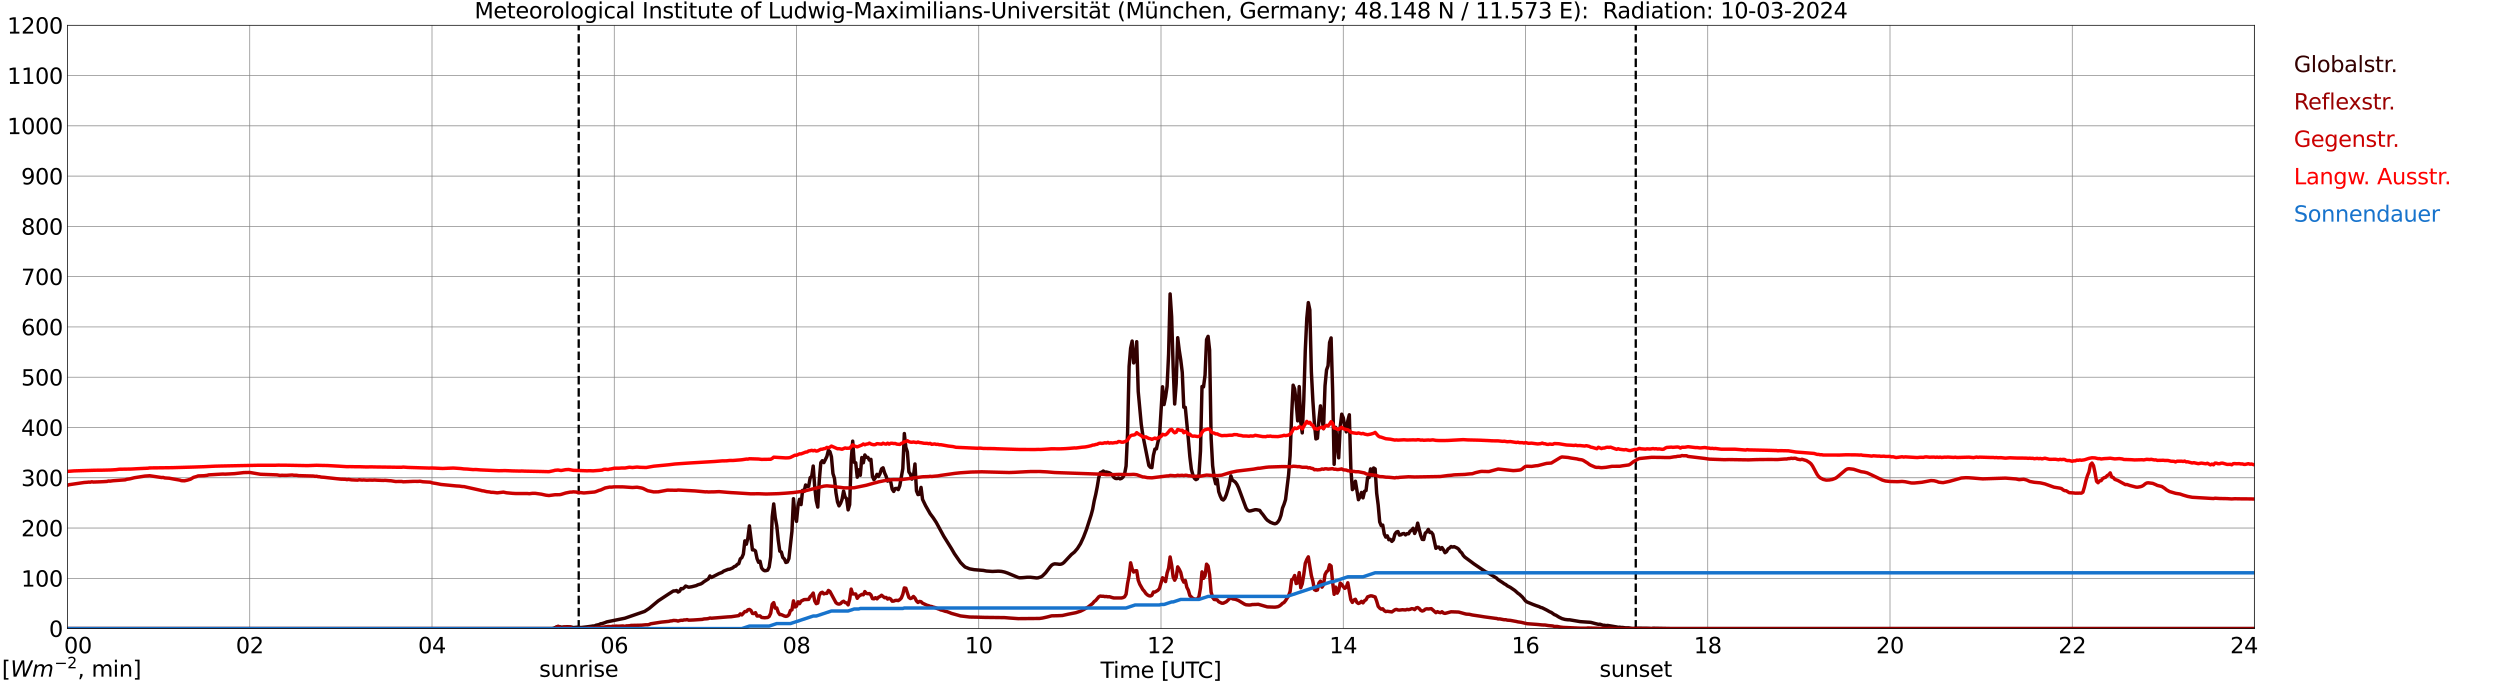 <?xml version="1.0" encoding="utf-8" standalone="no"?>
<!DOCTYPE svg PUBLIC "-//W3C//DTD SVG 1.1//EN"
  "http://www.w3.org/Graphics/SVG/1.1/DTD/svg11.dtd">
<svg xmlns:xlink="http://www.w3.org/1999/xlink" width="1085.4pt" height="296.64pt" viewBox="0 0 1085.4 296.64" xmlns="http://www.w3.org/2000/svg" version="1.1">
 <defs>
  <style type="text/css">*{stroke-linejoin: round; stroke-linecap: butt}</style>
 </defs>
 <g id="figure_1">
  <g id="patch_1">
   <path d="M 0 296.64 
L 1085.4 296.64 
L 1085.4 0 
L 0 0 
z
" style="fill: #ffffff"/>
  </g>
  <g id="axes_1">
   <g id="patch_2">
    <path d="M 29.306 272.909 
L 978.814 272.909 
L 978.814 10.976 
L 29.306 10.976 
z
" style="fill: #ffffff"/>
   </g>
   <g id="patch_3">
    <path d="M 978.814 272.909 
L 978.814 272.909 
L 978.814 10.976 
L 978.814 10.976 
z
" clip-path="url(#p3d364d604c)" style="fill: #d3d3d3; opacity: 0.25; stroke: #d3d3d3; stroke-linejoin: miter"/>
   </g>
   <g id="matplotlib.axis_1">
    <g id="xtick_1">
     <g id="line2d_1">
      <path d="M 29.306 272.909 
L 29.306 10.976 
" clip-path="url(#p3d364d604c)" style="fill: none; stroke: #808080; stroke-width: 0.3; stroke-linecap: square"/>
     </g>
     <g id="line2d_2"/>
     <g id="text_1">
      <!--    00 -->
      <g transform="translate(18.733 283.627) scale(0.095 -0.095)">
       <defs>
        <path id="DejaVuSans-20" transform="scale(0.016)"/>
        <path id="DejaVuSans-30" d="M 2034 4250 
Q 1547 4250 1301 3770 
Q 1056 3291 1056 2328 
Q 1056 1369 1301 889 
Q 1547 409 2034 409 
Q 2525 409 2770 889 
Q 3016 1369 3016 2328 
Q 3016 3291 2770 3770 
Q 2525 4250 2034 4250 
z
M 2034 4750 
Q 2819 4750 3233 4129 
Q 3647 3509 3647 2328 
Q 3647 1150 3233 529 
Q 2819 -91 2034 -91 
Q 1250 -91 836 529 
Q 422 1150 422 2328 
Q 422 3509 836 4129 
Q 1250 4750 2034 4750 
z
" transform="scale(0.016)"/>
       </defs>
       <use xlink:href="#DejaVuSans-20"/>
       <use xlink:href="#DejaVuSans-20" transform="translate(31.787 0)"/>
       <use xlink:href="#DejaVuSans-20" transform="translate(63.574 0)"/>
       <use xlink:href="#DejaVuSans-30" transform="translate(95.361 0)"/>
       <use xlink:href="#DejaVuSans-30" transform="translate(158.984 0)"/>
      </g>
     </g>
    </g>
    <g id="xtick_2">
     <g id="line2d_3">
      <path d="M 108.431 272.909 
L 108.431 10.976 
" clip-path="url(#p3d364d604c)" style="fill: none; stroke: #808080; stroke-width: 0.3; stroke-linecap: square"/>
     </g>
     <g id="line2d_4"/>
     <g id="text_2">
      <!-- 02 -->
      <g transform="translate(102.387 283.627) scale(0.095 -0.095)">
       <defs>
        <path id="DejaVuSans-32" d="M 1228 531 
L 3431 531 
L 3431 0 
L 469 0 
L 469 531 
Q 828 903 1448 1529 
Q 2069 2156 2228 2338 
Q 2531 2678 2651 2914 
Q 2772 3150 2772 3378 
Q 2772 3750 2511 3984 
Q 2250 4219 1831 4219 
Q 1534 4219 1204 4116 
Q 875 4013 500 3803 
L 500 4441 
Q 881 4594 1212 4672 
Q 1544 4750 1819 4750 
Q 2544 4750 2975 4387 
Q 3406 4025 3406 3419 
Q 3406 3131 3298 2873 
Q 3191 2616 2906 2266 
Q 2828 2175 2409 1742 
Q 1991 1309 1228 531 
z
" transform="scale(0.016)"/>
       </defs>
       <use xlink:href="#DejaVuSans-30"/>
       <use xlink:href="#DejaVuSans-32" transform="translate(63.623 0)"/>
      </g>
     </g>
    </g>
    <g id="xtick_3">
     <g id="line2d_5">
      <path d="M 187.557 272.909 
L 187.557 10.976 
" clip-path="url(#p3d364d604c)" style="fill: none; stroke: #808080; stroke-width: 0.3; stroke-linecap: square"/>
     </g>
     <g id="line2d_6"/>
     <g id="text_3">
      <!-- 04 -->
      <g transform="translate(181.513 283.627) scale(0.095 -0.095)">
       <defs>
        <path id="DejaVuSans-34" d="M 2419 4116 
L 825 1625 
L 2419 1625 
L 2419 4116 
z
M 2253 4666 
L 3047 4666 
L 3047 1625 
L 3713 1625 
L 3713 1100 
L 3047 1100 
L 3047 0 
L 2419 0 
L 2419 1100 
L 313 1100 
L 313 1709 
L 2253 4666 
z
" transform="scale(0.016)"/>
       </defs>
       <use xlink:href="#DejaVuSans-30"/>
       <use xlink:href="#DejaVuSans-34" transform="translate(63.623 0)"/>
      </g>
     </g>
    </g>
    <g id="xtick_4">
     <g id="line2d_7">
      <path d="M 266.683 272.909 
L 266.683 10.976 
" clip-path="url(#p3d364d604c)" style="fill: none; stroke: #808080; stroke-width: 0.3; stroke-linecap: square"/>
     </g>
     <g id="line2d_8"/>
     <g id="text_4">
      <!-- 06 -->
      <g transform="translate(260.638 283.627) scale(0.095 -0.095)">
       <defs>
        <path id="DejaVuSans-36" d="M 2113 2584 
Q 1688 2584 1439 2293 
Q 1191 2003 1191 1497 
Q 1191 994 1439 701 
Q 1688 409 2113 409 
Q 2538 409 2786 701 
Q 3034 994 3034 1497 
Q 3034 2003 2786 2293 
Q 2538 2584 2113 2584 
z
M 3366 4563 
L 3366 3988 
Q 3128 4100 2886 4159 
Q 2644 4219 2406 4219 
Q 1781 4219 1451 3797 
Q 1122 3375 1075 2522 
Q 1259 2794 1537 2939 
Q 1816 3084 2150 3084 
Q 2853 3084 3261 2657 
Q 3669 2231 3669 1497 
Q 3669 778 3244 343 
Q 2819 -91 2113 -91 
Q 1303 -91 875 529 
Q 447 1150 447 2328 
Q 447 3434 972 4092 
Q 1497 4750 2381 4750 
Q 2619 4750 2861 4703 
Q 3103 4656 3366 4563 
z
" transform="scale(0.016)"/>
       </defs>
       <use xlink:href="#DejaVuSans-30"/>
       <use xlink:href="#DejaVuSans-36" transform="translate(63.623 0)"/>
      </g>
     </g>
    </g>
    <g id="xtick_5">
     <g id="line2d_9">
      <path d="M 345.808 272.909 
L 345.808 10.976 
" clip-path="url(#p3d364d604c)" style="fill: none; stroke: #808080; stroke-width: 0.3; stroke-linecap: square"/>
     </g>
     <g id="line2d_10"/>
     <g id="text_5">
      <!-- 08 -->
      <g transform="translate(339.764 283.627) scale(0.095 -0.095)">
       <defs>
        <path id="DejaVuSans-38" d="M 2034 2216 
Q 1584 2216 1326 1975 
Q 1069 1734 1069 1313 
Q 1069 891 1326 650 
Q 1584 409 2034 409 
Q 2484 409 2743 651 
Q 3003 894 3003 1313 
Q 3003 1734 2745 1975 
Q 2488 2216 2034 2216 
z
M 1403 2484 
Q 997 2584 770 2862 
Q 544 3141 544 3541 
Q 544 4100 942 4425 
Q 1341 4750 2034 4750 
Q 2731 4750 3128 4425 
Q 3525 4100 3525 3541 
Q 3525 3141 3298 2862 
Q 3072 2584 2669 2484 
Q 3125 2378 3379 2068 
Q 3634 1759 3634 1313 
Q 3634 634 3220 271 
Q 2806 -91 2034 -91 
Q 1263 -91 848 271 
Q 434 634 434 1313 
Q 434 1759 690 2068 
Q 947 2378 1403 2484 
z
M 1172 3481 
Q 1172 3119 1398 2916 
Q 1625 2713 2034 2713 
Q 2441 2713 2670 2916 
Q 2900 3119 2900 3481 
Q 2900 3844 2670 4047 
Q 2441 4250 2034 4250 
Q 1625 4250 1398 4047 
Q 1172 3844 1172 3481 
z
" transform="scale(0.016)"/>
       </defs>
       <use xlink:href="#DejaVuSans-30"/>
       <use xlink:href="#DejaVuSans-38" transform="translate(63.623 0)"/>
      </g>
     </g>
    </g>
    <g id="xtick_6">
     <g id="line2d_11">
      <path d="M 424.934 272.909 
L 424.934 10.976 
" clip-path="url(#p3d364d604c)" style="fill: none; stroke: #808080; stroke-width: 0.3; stroke-linecap: square"/>
     </g>
     <g id="line2d_12"/>
     <g id="text_6">
      <!-- 10 -->
      <g transform="translate(418.89 283.627) scale(0.095 -0.095)">
       <defs>
        <path id="DejaVuSans-31" d="M 794 531 
L 1825 531 
L 1825 4091 
L 703 3866 
L 703 4441 
L 1819 4666 
L 2450 4666 
L 2450 531 
L 3481 531 
L 3481 0 
L 794 0 
L 794 531 
z
" transform="scale(0.016)"/>
       </defs>
       <use xlink:href="#DejaVuSans-31"/>
       <use xlink:href="#DejaVuSans-30" transform="translate(63.623 0)"/>
      </g>
     </g>
    </g>
    <g id="xtick_7">
     <g id="line2d_13">
      <path d="M 504.06 272.909 
L 504.06 10.976 
" clip-path="url(#p3d364d604c)" style="fill: none; stroke: #808080; stroke-width: 0.3; stroke-linecap: square"/>
     </g>
     <g id="line2d_14"/>
     <g id="text_7">
      <!-- 12 -->
      <g transform="translate(498.015 283.627) scale(0.095 -0.095)">
       <use xlink:href="#DejaVuSans-31"/>
       <use xlink:href="#DejaVuSans-32" transform="translate(63.623 0)"/>
      </g>
     </g>
    </g>
    <g id="xtick_8">
     <g id="line2d_15">
      <path d="M 583.185 272.909 
L 583.185 10.976 
" clip-path="url(#p3d364d604c)" style="fill: none; stroke: #808080; stroke-width: 0.3; stroke-linecap: square"/>
     </g>
     <g id="line2d_16"/>
     <g id="text_8">
      <!-- 14 -->
      <g transform="translate(577.141 283.627) scale(0.095 -0.095)">
       <use xlink:href="#DejaVuSans-31"/>
       <use xlink:href="#DejaVuSans-34" transform="translate(63.623 0)"/>
      </g>
     </g>
    </g>
    <g id="xtick_9">
     <g id="line2d_17">
      <path d="M 662.311 272.909 
L 662.311 10.976 
" clip-path="url(#p3d364d604c)" style="fill: none; stroke: #808080; stroke-width: 0.3; stroke-linecap: square"/>
     </g>
     <g id="line2d_18"/>
     <g id="text_9">
      <!-- 16 -->
      <g transform="translate(656.267 283.627) scale(0.095 -0.095)">
       <use xlink:href="#DejaVuSans-31"/>
       <use xlink:href="#DejaVuSans-36" transform="translate(63.623 0)"/>
      </g>
     </g>
    </g>
    <g id="xtick_10">
     <g id="line2d_19">
      <path d="M 741.437 272.909 
L 741.437 10.976 
" clip-path="url(#p3d364d604c)" style="fill: none; stroke: #808080; stroke-width: 0.3; stroke-linecap: square"/>
     </g>
     <g id="line2d_20"/>
     <g id="text_10">
      <!-- 18 -->
      <g transform="translate(735.392 283.627) scale(0.095 -0.095)">
       <use xlink:href="#DejaVuSans-31"/>
       <use xlink:href="#DejaVuSans-38" transform="translate(63.623 0)"/>
      </g>
     </g>
    </g>
    <g id="xtick_11">
     <g id="line2d_21">
      <path d="M 820.562 272.909 
L 820.562 10.976 
" clip-path="url(#p3d364d604c)" style="fill: none; stroke: #808080; stroke-width: 0.3; stroke-linecap: square"/>
     </g>
     <g id="line2d_22"/>
     <g id="text_11">
      <!-- 20 -->
      <g transform="translate(814.518 283.627) scale(0.095 -0.095)">
       <use xlink:href="#DejaVuSans-32"/>
       <use xlink:href="#DejaVuSans-30" transform="translate(63.623 0)"/>
      </g>
     </g>
    </g>
    <g id="xtick_12">
     <g id="line2d_23">
      <path d="M 899.688 272.909 
L 899.688 10.976 
" clip-path="url(#p3d364d604c)" style="fill: none; stroke: #808080; stroke-width: 0.3; stroke-linecap: square"/>
     </g>
     <g id="line2d_24"/>
     <g id="text_12">
      <!-- 22 -->
      <g transform="translate(893.644 283.627) scale(0.095 -0.095)">
       <use xlink:href="#DejaVuSans-32"/>
       <use xlink:href="#DejaVuSans-32" transform="translate(63.623 0)"/>
      </g>
     </g>
    </g>
    <g id="xtick_13">
     <g id="line2d_25">
      <path d="M 978.814 272.909 
L 978.814 10.976 
" clip-path="url(#p3d364d604c)" style="fill: none; stroke: #808080; stroke-width: 0.3; stroke-linecap: square"/>
     </g>
     <g id="line2d_26"/>
     <g id="text_13">
      <!-- 24    -->
      <g transform="translate(968.241 283.627) scale(0.095 -0.095)">
       <use xlink:href="#DejaVuSans-32"/>
       <use xlink:href="#DejaVuSans-34" transform="translate(63.623 0)"/>
       <use xlink:href="#DejaVuSans-20" transform="translate(127.246 0)"/>
       <use xlink:href="#DejaVuSans-20" transform="translate(159.033 0)"/>
       <use xlink:href="#DejaVuSans-20" transform="translate(190.82 0)"/>
      </g>
     </g>
    </g>
    <g id="text_14">
     <!-- Time [UTC] -->
     <g transform="translate(477.806 294.322) scale(0.095 -0.095)">
      <defs>
       <path id="DejaVuSans-54" d="M -19 4666 
L 3928 4666 
L 3928 4134 
L 2272 4134 
L 2272 0 
L 1638 0 
L 1638 4134 
L -19 4134 
L -19 4666 
z
" transform="scale(0.016)"/>
       <path id="DejaVuSans-69" d="M 603 3500 
L 1178 3500 
L 1178 0 
L 603 0 
L 603 3500 
z
M 603 4863 
L 1178 4863 
L 1178 4134 
L 603 4134 
L 603 4863 
z
" transform="scale(0.016)"/>
       <path id="DejaVuSans-6d" d="M 3328 2828 
Q 3544 3216 3844 3400 
Q 4144 3584 4550 3584 
Q 5097 3584 5394 3201 
Q 5691 2819 5691 2113 
L 5691 0 
L 5113 0 
L 5113 2094 
Q 5113 2597 4934 2840 
Q 4756 3084 4391 3084 
Q 3944 3084 3684 2787 
Q 3425 2491 3425 1978 
L 3425 0 
L 2847 0 
L 2847 2094 
Q 2847 2600 2669 2842 
Q 2491 3084 2119 3084 
Q 1678 3084 1418 2786 
Q 1159 2488 1159 1978 
L 1159 0 
L 581 0 
L 581 3500 
L 1159 3500 
L 1159 2956 
Q 1356 3278 1631 3431 
Q 1906 3584 2284 3584 
Q 2666 3584 2933 3390 
Q 3200 3197 3328 2828 
z
" transform="scale(0.016)"/>
       <path id="DejaVuSans-65" d="M 3597 1894 
L 3597 1613 
L 953 1613 
Q 991 1019 1311 708 
Q 1631 397 2203 397 
Q 2534 397 2845 478 
Q 3156 559 3463 722 
L 3463 178 
Q 3153 47 2828 -22 
Q 2503 -91 2169 -91 
Q 1331 -91 842 396 
Q 353 884 353 1716 
Q 353 2575 817 3079 
Q 1281 3584 2069 3584 
Q 2775 3584 3186 3129 
Q 3597 2675 3597 1894 
z
M 3022 2063 
Q 3016 2534 2758 2815 
Q 2500 3097 2075 3097 
Q 1594 3097 1305 2825 
Q 1016 2553 972 2059 
L 3022 2063 
z
" transform="scale(0.016)"/>
       <path id="DejaVuSans-5b" d="M 550 4863 
L 1875 4863 
L 1875 4416 
L 1125 4416 
L 1125 -397 
L 1875 -397 
L 1875 -844 
L 550 -844 
L 550 4863 
z
" transform="scale(0.016)"/>
       <path id="DejaVuSans-55" d="M 556 4666 
L 1191 4666 
L 1191 1831 
Q 1191 1081 1462 751 
Q 1734 422 2344 422 
Q 2950 422 3222 751 
Q 3494 1081 3494 1831 
L 3494 4666 
L 4128 4666 
L 4128 1753 
Q 4128 841 3676 375 
Q 3225 -91 2344 -91 
Q 1459 -91 1007 375 
Q 556 841 556 1753 
L 556 4666 
z
" transform="scale(0.016)"/>
       <path id="DejaVuSans-43" d="M 4122 4306 
L 4122 3641 
Q 3803 3938 3442 4084 
Q 3081 4231 2675 4231 
Q 1875 4231 1450 3742 
Q 1025 3253 1025 2328 
Q 1025 1406 1450 917 
Q 1875 428 2675 428 
Q 3081 428 3442 575 
Q 3803 722 4122 1019 
L 4122 359 
Q 3791 134 3420 21 
Q 3050 -91 2638 -91 
Q 1578 -91 968 557 
Q 359 1206 359 2328 
Q 359 3453 968 4101 
Q 1578 4750 2638 4750 
Q 3056 4750 3426 4639 
Q 3797 4528 4122 4306 
z
" transform="scale(0.016)"/>
       <path id="DejaVuSans-5d" d="M 1947 4863 
L 1947 -844 
L 622 -844 
L 622 -397 
L 1369 -397 
L 1369 4416 
L 622 4416 
L 622 4863 
L 1947 4863 
z
" transform="scale(0.016)"/>
      </defs>
      <use xlink:href="#DejaVuSans-54"/>
      <use xlink:href="#DejaVuSans-69" transform="translate(57.959 0)"/>
      <use xlink:href="#DejaVuSans-6d" transform="translate(85.742 0)"/>
      <use xlink:href="#DejaVuSans-65" transform="translate(183.154 0)"/>
      <use xlink:href="#DejaVuSans-20" transform="translate(244.678 0)"/>
      <use xlink:href="#DejaVuSans-5b" transform="translate(276.465 0)"/>
      <use xlink:href="#DejaVuSans-55" transform="translate(315.479 0)"/>
      <use xlink:href="#DejaVuSans-54" transform="translate(388.672 0)"/>
      <use xlink:href="#DejaVuSans-43" transform="translate(443.881 0)"/>
      <use xlink:href="#DejaVuSans-5d" transform="translate(513.705 0)"/>
     </g>
    </g>
   </g>
   <g id="matplotlib.axis_2">
    <g id="ytick_1">
     <g id="line2d_27">
      <path d="M 29.306 272.909 
L 978.814 272.909 
" clip-path="url(#p3d364d604c)" style="fill: none; stroke: #808080; stroke-width: 0.3; stroke-linecap: square"/>
     </g>
     <g id="line2d_28"/>
     <g id="text_15">
      <!-- 0 -->
      <g transform="translate(21.261 276.518) scale(0.095 -0.095)">
       <use xlink:href="#DejaVuSans-30"/>
      </g>
     </g>
    </g>
    <g id="ytick_2">
     <g id="line2d_29">
      <path d="M 29.306 251.081 
L 978.814 251.081 
" clip-path="url(#p3d364d604c)" style="fill: none; stroke: #808080; stroke-width: 0.3; stroke-linecap: square"/>
     </g>
     <g id="line2d_30"/>
     <g id="text_16">
      <!-- 100 -->
      <g transform="translate(9.173 254.69) scale(0.095 -0.095)">
       <use xlink:href="#DejaVuSans-31"/>
       <use xlink:href="#DejaVuSans-30" transform="translate(63.623 0)"/>
       <use xlink:href="#DejaVuSans-30" transform="translate(127.246 0)"/>
      </g>
     </g>
    </g>
    <g id="ytick_3">
     <g id="line2d_31">
      <path d="M 29.306 229.253 
L 978.814 229.253 
" clip-path="url(#p3d364d604c)" style="fill: none; stroke: #808080; stroke-width: 0.3; stroke-linecap: square"/>
     </g>
     <g id="line2d_32"/>
     <g id="text_17">
      <!-- 200 -->
      <g transform="translate(9.173 232.863) scale(0.095 -0.095)">
       <use xlink:href="#DejaVuSans-32"/>
       <use xlink:href="#DejaVuSans-30" transform="translate(63.623 0)"/>
       <use xlink:href="#DejaVuSans-30" transform="translate(127.246 0)"/>
      </g>
     </g>
    </g>
    <g id="ytick_4">
     <g id="line2d_33">
      <path d="M 29.306 207.426 
L 978.814 207.426 
" clip-path="url(#p3d364d604c)" style="fill: none; stroke: #808080; stroke-width: 0.3; stroke-linecap: square"/>
     </g>
     <g id="line2d_34"/>
     <g id="text_18">
      <!-- 300 -->
      <g transform="translate(9.173 211.035) scale(0.095 -0.095)">
       <defs>
        <path id="DejaVuSans-33" d="M 2597 2516 
Q 3050 2419 3304 2112 
Q 3559 1806 3559 1356 
Q 3559 666 3084 287 
Q 2609 -91 1734 -91 
Q 1441 -91 1130 -33 
Q 819 25 488 141 
L 488 750 
Q 750 597 1062 519 
Q 1375 441 1716 441 
Q 2309 441 2620 675 
Q 2931 909 2931 1356 
Q 2931 1769 2642 2001 
Q 2353 2234 1838 2234 
L 1294 2234 
L 1294 2753 
L 1863 2753 
Q 2328 2753 2575 2939 
Q 2822 3125 2822 3475 
Q 2822 3834 2567 4026 
Q 2313 4219 1838 4219 
Q 1578 4219 1281 4162 
Q 984 4106 628 3988 
L 628 4550 
Q 988 4650 1302 4700 
Q 1616 4750 1894 4750 
Q 2613 4750 3031 4423 
Q 3450 4097 3450 3541 
Q 3450 3153 3228 2886 
Q 3006 2619 2597 2516 
z
" transform="scale(0.016)"/>
       </defs>
       <use xlink:href="#DejaVuSans-33"/>
       <use xlink:href="#DejaVuSans-30" transform="translate(63.623 0)"/>
       <use xlink:href="#DejaVuSans-30" transform="translate(127.246 0)"/>
      </g>
     </g>
    </g>
    <g id="ytick_5">
     <g id="line2d_35">
      <path d="M 29.306 185.598 
L 978.814 185.598 
" clip-path="url(#p3d364d604c)" style="fill: none; stroke: #808080; stroke-width: 0.3; stroke-linecap: square"/>
     </g>
     <g id="line2d_36"/>
     <g id="text_19">
      <!-- 400 -->
      <g transform="translate(9.173 189.207) scale(0.095 -0.095)">
       <use xlink:href="#DejaVuSans-34"/>
       <use xlink:href="#DejaVuSans-30" transform="translate(63.623 0)"/>
       <use xlink:href="#DejaVuSans-30" transform="translate(127.246 0)"/>
      </g>
     </g>
    </g>
    <g id="ytick_6">
     <g id="line2d_37">
      <path d="M 29.306 163.77 
L 978.814 163.77 
" clip-path="url(#p3d364d604c)" style="fill: none; stroke: #808080; stroke-width: 0.3; stroke-linecap: square"/>
     </g>
     <g id="line2d_38"/>
     <g id="text_20">
      <!-- 500 -->
      <g transform="translate(9.173 167.379) scale(0.095 -0.095)">
       <defs>
        <path id="DejaVuSans-35" d="M 691 4666 
L 3169 4666 
L 3169 4134 
L 1269 4134 
L 1269 2991 
Q 1406 3038 1543 3061 
Q 1681 3084 1819 3084 
Q 2600 3084 3056 2656 
Q 3513 2228 3513 1497 
Q 3513 744 3044 326 
Q 2575 -91 1722 -91 
Q 1428 -91 1123 -41 
Q 819 9 494 109 
L 494 744 
Q 775 591 1075 516 
Q 1375 441 1709 441 
Q 2250 441 2565 725 
Q 2881 1009 2881 1497 
Q 2881 1984 2565 2268 
Q 2250 2553 1709 2553 
Q 1456 2553 1204 2497 
Q 953 2441 691 2322 
L 691 4666 
z
" transform="scale(0.016)"/>
       </defs>
       <use xlink:href="#DejaVuSans-35"/>
       <use xlink:href="#DejaVuSans-30" transform="translate(63.623 0)"/>
       <use xlink:href="#DejaVuSans-30" transform="translate(127.246 0)"/>
      </g>
     </g>
    </g>
    <g id="ytick_7">
     <g id="line2d_39">
      <path d="M 29.306 141.942 
L 978.814 141.942 
" clip-path="url(#p3d364d604c)" style="fill: none; stroke: #808080; stroke-width: 0.3; stroke-linecap: square"/>
     </g>
     <g id="line2d_40"/>
     <g id="text_21">
      <!-- 600 -->
      <g transform="translate(9.173 145.551) scale(0.095 -0.095)">
       <use xlink:href="#DejaVuSans-36"/>
       <use xlink:href="#DejaVuSans-30" transform="translate(63.623 0)"/>
       <use xlink:href="#DejaVuSans-30" transform="translate(127.246 0)"/>
      </g>
     </g>
    </g>
    <g id="ytick_8">
     <g id="line2d_41">
      <path d="M 29.306 120.114 
L 978.814 120.114 
" clip-path="url(#p3d364d604c)" style="fill: none; stroke: #808080; stroke-width: 0.3; stroke-linecap: square"/>
     </g>
     <g id="line2d_42"/>
     <g id="text_22">
      <!-- 700 -->
      <g transform="translate(9.173 123.724) scale(0.095 -0.095)">
       <defs>
        <path id="DejaVuSans-37" d="M 525 4666 
L 3525 4666 
L 3525 4397 
L 1831 0 
L 1172 0 
L 2766 4134 
L 525 4134 
L 525 4666 
z
" transform="scale(0.016)"/>
       </defs>
       <use xlink:href="#DejaVuSans-37"/>
       <use xlink:href="#DejaVuSans-30" transform="translate(63.623 0)"/>
       <use xlink:href="#DejaVuSans-30" transform="translate(127.246 0)"/>
      </g>
     </g>
    </g>
    <g id="ytick_9">
     <g id="line2d_43">
      <path d="M 29.306 98.287 
L 978.814 98.287 
" clip-path="url(#p3d364d604c)" style="fill: none; stroke: #808080; stroke-width: 0.3; stroke-linecap: square"/>
     </g>
     <g id="line2d_44"/>
     <g id="text_23">
      <!-- 800 -->
      <g transform="translate(9.173 101.896) scale(0.095 -0.095)">
       <use xlink:href="#DejaVuSans-38"/>
       <use xlink:href="#DejaVuSans-30" transform="translate(63.623 0)"/>
       <use xlink:href="#DejaVuSans-30" transform="translate(127.246 0)"/>
      </g>
     </g>
    </g>
    <g id="ytick_10">
     <g id="line2d_45">
      <path d="M 29.306 76.459 
L 978.814 76.459 
" clip-path="url(#p3d364d604c)" style="fill: none; stroke: #808080; stroke-width: 0.3; stroke-linecap: square"/>
     </g>
     <g id="line2d_46"/>
     <g id="text_24">
      <!-- 900 -->
      <g transform="translate(9.173 80.068) scale(0.095 -0.095)">
       <defs>
        <path id="DejaVuSans-39" d="M 703 97 
L 703 672 
Q 941 559 1184 500 
Q 1428 441 1663 441 
Q 2288 441 2617 861 
Q 2947 1281 2994 2138 
Q 2813 1869 2534 1725 
Q 2256 1581 1919 1581 
Q 1219 1581 811 2004 
Q 403 2428 403 3163 
Q 403 3881 828 4315 
Q 1253 4750 1959 4750 
Q 2769 4750 3195 4129 
Q 3622 3509 3622 2328 
Q 3622 1225 3098 567 
Q 2575 -91 1691 -91 
Q 1453 -91 1209 -44 
Q 966 3 703 97 
z
M 1959 2075 
Q 2384 2075 2632 2365 
Q 2881 2656 2881 3163 
Q 2881 3666 2632 3958 
Q 2384 4250 1959 4250 
Q 1534 4250 1286 3958 
Q 1038 3666 1038 3163 
Q 1038 2656 1286 2365 
Q 1534 2075 1959 2075 
z
" transform="scale(0.016)"/>
       </defs>
       <use xlink:href="#DejaVuSans-39"/>
       <use xlink:href="#DejaVuSans-30" transform="translate(63.623 0)"/>
       <use xlink:href="#DejaVuSans-30" transform="translate(127.246 0)"/>
      </g>
     </g>
    </g>
    <g id="ytick_11">
     <g id="line2d_47">
      <path d="M 29.306 54.631 
L 978.814 54.631 
" clip-path="url(#p3d364d604c)" style="fill: none; stroke: #808080; stroke-width: 0.3; stroke-linecap: square"/>
     </g>
     <g id="line2d_48"/>
     <g id="text_25">
      <!-- 1000 -->
      <g transform="translate(3.128 58.24) scale(0.095 -0.095)">
       <use xlink:href="#DejaVuSans-31"/>
       <use xlink:href="#DejaVuSans-30" transform="translate(63.623 0)"/>
       <use xlink:href="#DejaVuSans-30" transform="translate(127.246 0)"/>
       <use xlink:href="#DejaVuSans-30" transform="translate(190.869 0)"/>
      </g>
     </g>
    </g>
    <g id="ytick_12">
     <g id="line2d_49">
      <path d="M 29.306 32.803 
L 978.814 32.803 
" clip-path="url(#p3d364d604c)" style="fill: none; stroke: #808080; stroke-width: 0.3; stroke-linecap: square"/>
     </g>
     <g id="line2d_50"/>
     <g id="text_26">
      <!-- 1100 -->
      <g transform="translate(3.128 36.413) scale(0.095 -0.095)">
       <use xlink:href="#DejaVuSans-31"/>
       <use xlink:href="#DejaVuSans-31" transform="translate(63.623 0)"/>
       <use xlink:href="#DejaVuSans-30" transform="translate(127.246 0)"/>
       <use xlink:href="#DejaVuSans-30" transform="translate(190.869 0)"/>
      </g>
     </g>
    </g>
    <g id="ytick_13">
     <g id="line2d_51">
      <path d="M 29.306 10.976 
L 978.814 10.976 
" clip-path="url(#p3d364d604c)" style="fill: none; stroke: #808080; stroke-width: 0.3; stroke-linecap: square"/>
     </g>
     <g id="line2d_52"/>
     <g id="text_27">
      <!-- 1200 -->
      <g transform="translate(3.128 14.585) scale(0.095 -0.095)">
       <use xlink:href="#DejaVuSans-31"/>
       <use xlink:href="#DejaVuSans-32" transform="translate(63.623 0)"/>
       <use xlink:href="#DejaVuSans-30" transform="translate(127.246 0)"/>
       <use xlink:href="#DejaVuSans-30" transform="translate(190.869 0)"/>
      </g>
     </g>
    </g>
   </g>
   <g id="line2d_53">
    <path d="M 251.253 272.909 
L 251.253 10.976 
" clip-path="url(#p3d364d604c)" style="fill: none; stroke-dasharray: 3.7,1.6; stroke-dashoffset: 0; stroke: #000000"/>
   </g>
   <g id="line2d_54">
    <path d="M 710.182 272.909 
L 710.182 10.976 
" clip-path="url(#p3d364d604c)" style="fill: none; stroke-dasharray: 3.7,1.6; stroke-dashoffset: 0; stroke: #000000"/>
   </g>
   <g id="line2d_55">
    <path d="M 29.306 272.909 
L 239.648 272.909 
L 240.308 272.784 
L 241.626 272.217 
L 242.286 271.953 
L 243.604 272.278 
L 245.583 272.217 
L 246.242 272.095 
L 248.22 272.278 
L 248.88 272.481 
L 250.858 272.278 
L 252.176 272.459 
L 254.814 272.156 
L 256.792 271.892 
L 257.451 271.772 
L 258.111 271.772 
L 258.77 271.446 
L 260.089 271.163 
L 260.748 270.818 
L 261.408 270.737 
L 262.726 270.292 
L 263.386 270.008 
L 269.98 268.67 
L 271.298 268.406 
L 279.87 265.448 
L 281.849 264.149 
L 285.805 260.847 
L 290.42 257.806 
L 292.399 256.551 
L 293.058 256.571 
L 293.717 256.368 
L 294.377 257.036 
L 295.036 256.693 
L 295.696 255.536 
L 296.355 255.639 
L 297.014 255.172 
L 297.674 254.443 
L 298.992 254.949 
L 300.311 254.746 
L 302.289 254.24 
L 302.949 253.914 
L 304.267 253.51 
L 304.927 253.124 
L 305.586 252.578 
L 307.564 251.321 
L 308.224 250.044 
L 308.883 250.712 
L 312.18 249.01 
L 313.499 248.503 
L 314.158 247.977 
L 316.136 247.187 
L 316.796 247.126 
L 318.114 246.558 
L 318.774 245.991 
L 319.433 245.768 
L 320.093 245.039 
L 320.752 244.714 
L 321.411 242.627 
L 322.071 242.121 
L 322.73 240.56 
L 323.39 234.824 
L 324.049 236.262 
L 324.708 233.527 
L 325.368 228.317 
L 326.686 238.735 
L 327.346 238.735 
L 328.005 239.242 
L 328.665 242.505 
L 329.324 244.127 
L 329.983 243.681 
L 330.643 246.6 
L 331.302 247.39 
L 331.961 247.794 
L 332.621 247.735 
L 333.28 247.532 
L 333.94 246.194 
L 334.599 241.776 
L 335.258 224.405 
L 335.918 218.791 
L 336.577 224.689 
L 337.236 228.278 
L 337.896 234.56 
L 338.555 239.283 
L 339.215 239.667 
L 339.874 242.06 
L 340.533 242.666 
L 341.193 244.207 
L 341.852 243.985 
L 342.512 242.505 
L 343.83 230.648 
L 344.49 216.523 
L 345.149 223.676 
L 345.808 226.352 
L 346.468 219.623 
L 347.127 216.785 
L 347.787 219.075 
L 348.446 212.896 
L 349.105 213.341 
L 349.765 210.564 
L 350.424 211.293 
L 351.083 211.132 
L 351.743 207.402 
L 352.402 206.856 
L 353.062 202.335 
L 353.721 211.435 
L 354.38 217.353 
L 355.04 220.151 
L 355.699 208.617 
L 356.359 200.875 
L 357.018 200.026 
L 357.677 200.855 
L 358.996 198.181 
L 359.655 195.525 
L 360.315 196.073 
L 360.974 198.302 
L 361.634 205.599 
L 362.293 207.707 
L 362.952 214.009 
L 363.612 217.94 
L 364.271 219.623 
L 364.93 218.529 
L 365.59 216.807 
L 366.249 213.157 
L 366.909 215.814 
L 367.568 216.502 
L 368.227 221.367 
L 368.887 219.097 
L 369.546 199.823 
L 370.206 191.533 
L 370.865 200.694 
L 371.524 200.936 
L 372.184 207.179 
L 372.843 203.957 
L 373.502 206.347 
L 374.162 198.646 
L 374.821 200.916 
L 375.481 197.531 
L 376.14 198.546 
L 376.799 198.585 
L 377.459 199.762 
L 378.118 199.437 
L 378.777 206.856 
L 379.437 208.275 
L 380.096 207.301 
L 380.756 205.943 
L 381.415 206.895 
L 382.074 205.618 
L 382.734 203.551 
L 383.393 203.106 
L 384.053 205.295 
L 384.712 206.773 
L 385.371 208.881 
L 386.031 208.233 
L 386.69 209.104 
L 387.349 212.367 
L 388.009 213.36 
L 388.668 212.103 
L 389.328 212.064 
L 389.987 212.57 
L 390.646 210.868 
L 391.965 203.47 
L 392.624 188.23 
L 393.284 194.187 
L 393.943 196.195 
L 394.603 204.889 
L 395.262 205.863 
L 395.921 208.011 
L 396.581 206.834 
L 397.24 201.443 
L 397.899 213.118 
L 398.559 214.738 
L 399.218 214.576 
L 399.878 211.619 
L 400.537 216.827 
L 401.856 219.562 
L 403.175 221.873 
L 403.834 223.028 
L 405.153 224.792 
L 406.471 226.798 
L 409.768 232.857 
L 413.065 238.148 
L 414.384 240.418 
L 417.022 244.227 
L 418.34 245.565 
L 419 246.174 
L 420.978 246.984 
L 422.956 247.329 
L 426.912 247.652 
L 428.231 247.916 
L 430.869 248.099 
L 432.187 248.038 
L 433.506 247.977 
L 434.825 248.078 
L 436.144 248.361 
L 437.462 248.809 
L 442.078 250.734 
L 442.737 250.854 
L 444.056 250.795 
L 446.034 250.612 
L 447.353 250.612 
L 449.991 250.915 
L 450.65 250.876 
L 451.969 250.45 
L 452.628 250.025 
L 453.947 248.706 
L 455.925 246.113 
L 456.584 245.382 
L 457.244 244.978 
L 457.903 244.795 
L 459.222 244.897 
L 459.881 244.998 
L 460.541 244.956 
L 461.2 244.734 
L 461.859 244.269 
L 465.156 240.741 
L 466.475 239.687 
L 467.794 238.126 
L 469.113 236.04 
L 470.431 233.182 
L 471.75 229.736 
L 473.728 223.576 
L 474.388 221.103 
L 475.047 217.516 
L 475.706 214.718 
L 476.366 211.416 
L 477.025 207.402 
L 477.685 205.212 
L 478.344 204.97 
L 479.003 204.505 
L 479.663 204.97 
L 480.322 204.928 
L 481.641 205.273 
L 482.3 205.679 
L 482.96 206.347 
L 483.619 207.281 
L 484.278 207.707 
L 484.938 207.788 
L 485.597 207.504 
L 486.256 207.908 
L 486.916 207.685 
L 487.575 207.118 
L 488.235 205.841 
L 488.894 202.355 
L 489.553 187.905 
L 490.213 159.064 
L 490.872 151.182 
L 491.532 148.08 
L 492.191 157.564 
L 492.85 156.471 
L 493.51 148.344 
L 494.169 169.969 
L 495.488 184.258 
L 496.147 188.798 
L 498.785 202.113 
L 499.444 202.883 
L 500.103 203.025 
L 500.763 197.673 
L 501.422 194.979 
L 502.082 194.857 
L 502.741 191.858 
L 503.4 189.446 
L 504.719 167.922 
L 505.379 175.644 
L 506.038 172.381 
L 506.697 167.799 
L 507.357 153.775 
L 508.016 127.61 
L 508.675 137.439 
L 509.335 159.409 
L 509.994 175.4 
L 510.654 166.522 
L 511.313 146.62 
L 511.972 152.011 
L 512.632 156.248 
L 513.291 161.679 
L 513.95 176.799 
L 514.61 176.86 
L 515.929 190.662 
L 516.588 198.302 
L 517.247 203.796 
L 517.907 206.205 
L 518.566 207.666 
L 519.226 208.233 
L 519.885 207.888 
L 520.544 205.943 
L 521.204 195.828 
L 521.863 167.799 
L 522.522 167.963 
L 523.182 162.875 
L 523.841 147.452 
L 524.501 146.033 
L 525.16 151.992 
L 525.819 190.217 
L 526.479 202.174 
L 527.138 207.362 
L 527.797 210.036 
L 528.457 208.172 
L 529.116 213.441 
L 529.776 215.327 
L 530.435 216.724 
L 531.094 217.091 
L 531.754 216.36 
L 532.413 214.799 
L 533.732 210.422 
L 534.391 206.572 
L 535.051 208.475 
L 535.71 208.842 
L 536.369 209.368 
L 537.029 210.32 
L 537.688 211.678 
L 540.985 220.577 
L 541.644 221.509 
L 542.304 221.873 
L 542.963 221.812 
L 544.941 221.286 
L 545.601 221.306 
L 546.919 221.59 
L 547.579 222.561 
L 548.238 223.331 
L 549.557 225.137 
L 550.216 225.846 
L 551.535 226.737 
L 552.854 227.265 
L 553.513 227.407 
L 554.173 227.204 
L 554.832 226.575 
L 555.491 225.562 
L 556.151 223.737 
L 556.81 220.596 
L 557.47 218.955 
L 558.129 216.907 
L 559.448 206.205 
L 560.107 197.856 
L 560.766 180.527 
L 561.426 167.232 
L 562.085 168.895 
L 562.745 174.732 
L 563.404 182.716 
L 564.063 167.841 
L 564.723 183.184 
L 565.382 187.946 
L 566.042 173.82 
L 566.701 152.153 
L 567.36 138.17 
L 568.02 131.38 
L 568.679 134.562 
L 569.338 161.375 
L 569.998 174.022 
L 570.657 183.771 
L 571.317 190.559 
L 571.976 190.275 
L 572.635 182.271 
L 573.295 176.212 
L 573.954 182.027 
L 574.613 186.102 
L 575.273 167.476 
L 575.932 160.625 
L 576.592 158.761 
L 577.251 148.709 
L 577.91 146.723 
L 578.57 169.605 
L 579.229 201.584 
L 579.889 185.534 
L 581.207 198.769 
L 581.867 185.331 
L 582.526 179.818 
L 583.185 181.359 
L 583.845 185.006 
L 584.504 187.499 
L 585.164 182.677 
L 585.823 180.082 
L 586.482 203.267 
L 587.142 212.57 
L 587.801 211.8 
L 588.46 208.923 
L 589.779 216.949 
L 590.439 215.772 
L 591.098 213.806 
L 591.757 216.157 
L 592.417 213.299 
L 593.076 212.976 
L 593.736 207.402 
L 594.395 207.321 
L 595.054 203.593 
L 595.714 206.389 
L 596.373 203.187 
L 597.032 203.593 
L 597.692 214.09 
L 598.351 219.239 
L 599.011 226.595 
L 599.67 228.216 
L 600.329 227.974 
L 600.989 231.803 
L 601.648 233.182 
L 602.307 232.654 
L 602.967 234.317 
L 603.626 234.156 
L 604.286 235.046 
L 604.945 234.378 
L 605.604 231.925 
L 606.264 231.013 
L 606.923 230.77 
L 607.582 232.311 
L 608.242 232.189 
L 608.901 231.744 
L 609.561 231.622 
L 610.22 232.228 
L 610.879 231.683 
L 611.539 231.744 
L 612.198 230.628 
L 612.858 230.183 
L 613.517 229.352 
L 614.176 231.602 
L 614.836 230.142 
L 615.495 227.123 
L 616.814 232.473 
L 617.473 234.175 
L 618.133 234.237 
L 618.792 231.46 
L 619.451 230.951 
L 620.111 229.858 
L 620.77 231.176 
L 621.429 231.074 
L 622.089 231.986 
L 623.408 238.067 
L 624.067 237.519 
L 624.726 237.539 
L 625.386 238.471 
L 626.045 237.742 
L 626.705 238.716 
L 627.364 239.951 
L 628.023 239.506 
L 628.683 238.329 
L 629.342 237.904 
L 630.001 237.275 
L 630.661 237.539 
L 631.32 237.336 
L 632.639 237.945 
L 633.298 238.451 
L 633.958 239.425 
L 634.617 240.032 
L 635.276 241.128 
L 635.936 241.857 
L 637.255 242.83 
L 638.573 243.801 
L 639.892 244.795 
L 645.167 248.361 
L 645.827 248.564 
L 647.145 249.396 
L 649.783 251.018 
L 650.442 251.686 
L 652.42 252.963 
L 653.08 253.449 
L 653.739 253.772 
L 654.399 254.32 
L 655.717 255.01 
L 657.695 256.368 
L 659.014 257.564 
L 659.674 258.009 
L 660.992 259.245 
L 662.311 260.888 
L 662.97 261.353 
L 665.608 262.447 
L 666.927 262.934 
L 668.246 263.381 
L 668.905 263.724 
L 669.564 263.887 
L 671.542 264.881 
L 672.861 265.629 
L 673.521 265.893 
L 674.839 266.845 
L 675.499 267.09 
L 676.817 267.919 
L 678.136 268.569 
L 679.455 268.934 
L 680.774 269.095 
L 681.433 269.095 
L 686.049 269.886 
L 688.686 270.069 
L 690.005 270.15 
L 690.664 270.211 
L 692.643 270.737 
L 693.961 271.062 
L 694.621 271.001 
L 695.939 271.446 
L 696.599 271.466 
L 697.258 271.63 
L 697.918 271.527 
L 701.874 272.197 
L 702.533 272.359 
L 703.193 272.298 
L 703.852 272.42 
L 704.511 272.42 
L 705.83 272.601 
L 707.149 272.601 
L 708.468 272.824 
L 709.127 272.865 
L 710.446 272.723 
L 715.721 272.784 
L 717.04 272.885 
L 717.699 272.765 
L 725.612 272.909 
L 978.154 272.909 
L 978.154 272.909 
" clip-path="url(#p3d364d604c)" style="fill: none; stroke: #330000; stroke-width: 1.5; stroke-linecap: square"/>
   </g>
   <g id="line2d_56">
    <path d="M 29.306 272.909 
L 240.967 272.909 
L 241.626 272.239 
L 242.286 271.977 
L 242.945 272.119 
L 243.604 272.909 
L 244.264 272.909 
L 244.923 272.197 
L 246.901 272.239 
L 247.561 272.197 
L 248.22 272.909 
L 254.814 272.828 
L 255.473 272.603 
L 256.792 272.625 
L 257.451 272.625 
L 258.111 272.745 
L 258.77 272.461 
L 262.067 272.261 
L 264.045 271.996 
L 265.364 272.058 
L 266.023 271.874 
L 266.683 271.955 
L 267.342 271.835 
L 268.661 271.874 
L 269.98 271.793 
L 270.639 271.793 
L 271.298 271.955 
L 271.958 271.732 
L 273.277 271.693 
L 273.936 271.529 
L 275.914 271.49 
L 278.552 271.429 
L 280.53 271.246 
L 281.189 271.267 
L 281.849 271.125 
L 282.508 270.82 
L 287.124 270.091 
L 290.42 269.766 
L 291.08 269.584 
L 291.739 269.543 
L 292.399 269.362 
L 293.717 269.443 
L 294.377 269.665 
L 295.036 269.423 
L 295.696 269.301 
L 296.355 269.32 
L 297.014 269.139 
L 297.674 269.139 
L 298.333 268.997 
L 298.992 269.259 
L 300.971 269.178 
L 304.927 268.917 
L 305.586 268.733 
L 306.905 268.652 
L 307.564 268.55 
L 308.224 268.308 
L 308.883 268.408 
L 316.136 267.821 
L 317.455 267.76 
L 320.752 267.273 
L 321.411 266.524 
L 322.071 266.969 
L 323.39 265.511 
L 324.049 265.511 
L 324.708 264.76 
L 325.368 264.599 
L 326.027 265.025 
L 326.686 266.321 
L 327.346 266.382 
L 328.005 265.996 
L 328.665 267.437 
L 329.983 267.415 
L 330.643 268.065 
L 331.961 268.207 
L 333.28 268.085 
L 333.94 267.659 
L 334.599 266.26 
L 335.258 262.349 
L 335.918 261.639 
L 336.577 264.031 
L 337.236 263.951 
L 337.896 265.876 
L 338.555 266.808 
L 339.215 266.847 
L 340.533 267.437 
L 341.193 267.618 
L 341.852 267.456 
L 342.512 266.908 
L 343.171 265.064 
L 343.83 264.76 
L 344.49 260.869 
L 345.149 263.525 
L 345.808 263.2 
L 346.468 261.275 
L 347.127 262.084 
L 347.787 260.991 
L 349.105 260.323 
L 351.083 260.242 
L 351.743 259.046 
L 352.402 258.457 
L 353.062 257.485 
L 353.721 260.91 
L 354.38 262.084 
L 355.04 261.842 
L 355.699 258.518 
L 356.359 257.405 
L 357.018 257.14 
L 357.677 257.85 
L 358.337 257.605 
L 358.996 257.627 
L 359.655 256.35 
L 360.315 256.796 
L 362.952 261.681 
L 363.612 262.146 
L 364.271 262.287 
L 364.93 262.065 
L 365.59 261.375 
L 366.249 261.032 
L 366.909 261.619 
L 367.568 261.761 
L 368.227 262.613 
L 368.887 260.181 
L 369.546 255.763 
L 370.206 257.869 
L 371.524 257.889 
L 372.184 259.755 
L 372.843 258.863 
L 374.162 258.072 
L 374.821 258.234 
L 375.481 256.837 
L 376.14 257.647 
L 376.799 257.769 
L 377.459 257.708 
L 378.118 258.275 
L 378.777 259.875 
L 379.437 259.978 
L 380.096 259.491 
L 380.756 259.998 
L 381.415 259.288 
L 382.074 258.965 
L 382.734 258.437 
L 384.053 259.511 
L 384.712 259.391 
L 385.371 260.1 
L 386.031 259.734 
L 386.69 260.078 
L 387.349 261.01 
L 388.009 260.971 
L 388.668 260.687 
L 389.328 260.646 
L 389.987 260.749 
L 390.646 260.323 
L 391.306 259.653 
L 391.965 258.031 
L 392.624 255.255 
L 393.284 255.396 
L 394.603 259.391 
L 395.262 259.856 
L 395.921 259.614 
L 396.581 258.965 
L 397.24 259.653 
L 397.899 260.91 
L 398.559 261.558 
L 399.218 261.113 
L 399.878 261.233 
L 400.537 261.884 
L 402.515 262.794 
L 403.175 262.958 
L 403.834 263.241 
L 404.493 263.322 
L 405.153 263.586 
L 405.812 263.728 
L 407.131 264.296 
L 407.79 264.496 
L 408.45 264.822 
L 409.109 264.944 
L 410.428 265.409 
L 411.087 265.531 
L 412.406 266.018 
L 413.065 266.302 
L 415.703 267.031 
L 417.022 267.415 
L 420.978 267.882 
L 424.934 267.963 
L 427.572 268.043 
L 436.144 268.146 
L 438.122 268.308 
L 442.078 268.591 
L 451.309 268.511 
L 452.628 268.327 
L 454.606 267.882 
L 456.584 267.375 
L 459.222 267.314 
L 461.2 267.234 
L 463.838 266.646 
L 465.816 266.26 
L 467.134 265.996 
L 469.113 265.348 
L 470.431 264.699 
L 472.409 263.545 
L 474.388 262.004 
L 475.047 261.174 
L 475.706 260.707 
L 477.025 259.127 
L 477.685 258.762 
L 478.344 258.882 
L 479.003 258.863 
L 479.663 259.024 
L 480.322 258.965 
L 480.981 259.127 
L 481.641 259.066 
L 482.96 259.472 
L 483.619 259.614 
L 486.916 259.614 
L 487.575 259.45 
L 488.235 259.127 
L 488.894 257.972 
L 489.553 253.29 
L 490.213 249.865 
L 490.872 244.352 
L 491.532 246.947 
L 492.191 248.363 
L 492.85 247.818 
L 493.51 247.776 
L 494.169 251.91 
L 494.828 253.635 
L 496.147 255.944 
L 496.807 256.673 
L 497.466 257.647 
L 498.125 258.256 
L 498.785 258.64 
L 499.444 258.762 
L 500.103 258.437 
L 500.763 257.018 
L 501.422 257.06 
L 502.741 256.269 
L 503.4 255.458 
L 504.719 250.837 
L 505.379 251.404 
L 506.038 252.5 
L 506.697 248.831 
L 507.357 246.702 
L 508.016 241.817 
L 508.675 245.264 
L 509.335 250.492 
L 509.994 251.91 
L 510.654 250.634 
L 511.313 246.115 
L 511.972 247.148 
L 512.632 248.527 
L 513.291 251.446 
L 513.95 252.742 
L 514.61 252.013 
L 515.269 254.971 
L 515.929 256.248 
L 516.588 258.579 
L 517.907 259.817 
L 518.566 260.059 
L 519.226 260.159 
L 519.885 259.998 
L 520.544 259.024 
L 521.204 255.215 
L 521.863 248.283 
L 522.522 251.081 
L 523.182 250.027 
L 523.841 244.939 
L 524.501 245.729 
L 525.16 249.499 
L 525.819 257.099 
L 526.479 259.369 
L 527.138 260.262 
L 528.457 260.443 
L 529.116 261.255 
L 530.435 261.884 
L 531.094 261.884 
L 532.413 261.255 
L 533.732 260.017 
L 534.391 259.269 
L 535.051 259.998 
L 536.369 260.201 
L 537.688 260.707 
L 540.326 262.309 
L 540.985 262.571 
L 542.304 262.674 
L 542.963 262.632 
L 543.623 262.471 
L 545.601 262.41 
L 546.26 262.349 
L 550.216 263.484 
L 553.513 263.606 
L 554.832 263.403 
L 555.491 263.078 
L 556.151 262.593 
L 556.81 261.943 
L 557.47 261.6 
L 558.129 260.768 
L 559.448 258.66 
L 560.107 256.796 
L 560.766 251.749 
L 561.426 251.323 
L 562.085 249.865 
L 562.745 253.351 
L 563.404 253.046 
L 564.063 248.608 
L 564.723 255.174 
L 565.382 253.452 
L 566.042 249.479 
L 566.701 244.574 
L 567.36 242.913 
L 568.02 241.758 
L 569.338 249.865 
L 569.998 252.378 
L 570.657 255.986 
L 571.317 256.35 
L 571.976 256.128 
L 572.635 253.087 
L 573.295 252.297 
L 573.954 254.912 
L 574.613 253.877 
L 575.273 249.459 
L 575.932 248.202 
L 576.592 247.696 
L 577.251 245.203 
L 577.91 245.751 
L 578.57 252.762 
L 579.229 258.031 
L 579.889 254.912 
L 580.548 257.525 
L 581.207 256.35 
L 581.867 253.148 
L 582.526 253.735 
L 583.185 254.687 
L 583.845 255.438 
L 584.504 254.912 
L 585.164 253.026 
L 586.482 260.382 
L 587.142 261.539 
L 587.801 260.504 
L 588.46 260.181 
L 589.12 261.558 
L 589.779 262.004 
L 590.439 261.72 
L 591.098 261.091 
L 591.757 261.742 
L 592.417 260.807 
L 593.076 260.382 
L 593.736 259.146 
L 595.054 258.681 
L 595.714 258.74 
L 597.032 259.188 
L 597.692 261.01 
L 598.351 263.261 
L 599.011 264.012 
L 599.67 264.477 
L 600.329 264.315 
L 600.989 265.125 
L 601.648 265.511 
L 602.307 265.389 
L 604.286 265.673 
L 605.604 264.76 
L 606.264 264.557 
L 606.923 264.822 
L 607.582 264.883 
L 608.901 264.719 
L 610.22 264.822 
L 610.879 264.557 
L 611.539 264.699 
L 612.198 264.557 
L 612.858 264.254 
L 613.517 264.315 
L 614.176 264.68 
L 614.836 263.909 
L 615.495 263.767 
L 616.154 264.193 
L 616.814 264.983 
L 617.473 265.287 
L 618.133 265.086 
L 618.792 264.496 
L 619.451 264.315 
L 620.111 264.396 
L 621.429 264.254 
L 622.748 265.428 
L 623.408 265.996 
L 624.067 265.551 
L 624.726 265.854 
L 625.386 265.996 
L 626.045 265.592 
L 626.705 266.16 
L 627.364 266.321 
L 630.001 265.612 
L 633.298 265.734 
L 635.936 266.463 
L 636.595 266.625 
L 637.914 266.705 
L 639.233 267.011 
L 642.53 267.498 
L 644.508 267.821 
L 649.123 268.449 
L 649.783 268.511 
L 650.442 268.733 
L 651.102 268.692 
L 653.08 269.078 
L 653.739 269.056 
L 654.399 269.24 
L 655.717 269.34 
L 658.355 269.827 
L 659.014 269.99 
L 660.333 270.172 
L 662.97 270.781 
L 667.586 271.125 
L 669.564 271.326 
L 670.883 271.368 
L 672.202 271.59 
L 674.18 271.774 
L 674.839 271.996 
L 676.158 271.996 
L 677.477 272.261 
L 678.796 272.402 
L 686.049 272.725 
L 688.686 272.745 
L 689.346 272.645 
L 697.918 272.867 
L 698.577 272.725 
L 700.555 272.867 
L 702.533 272.909 
L 978.154 272.909 
L 978.154 272.909 
" clip-path="url(#p3d364d604c)" style="fill: none; stroke: #990000; stroke-width: 1.5; stroke-linecap: square"/>
   </g>
   <g id="line2d_57">
    <path d="M 29.306 210.687 
L 29.965 210.442 
L 36.559 209.475 
L 37.878 209.388 
L 38.537 209.301 
L 39.197 209.351 
L 39.856 209.161 
L 40.515 209.294 
L 43.812 209.17 
L 45.131 209.104 
L 46.45 209.025 
L 47.109 208.836 
L 47.768 208.895 
L 49.087 208.718 
L 53.703 208.377 
L 54.362 208.327 
L 55.022 208.096 
L 56.34 207.908 
L 58.319 207.41 
L 62.934 206.688 
L 64.253 206.603 
L 64.912 206.537 
L 70.187 207.325 
L 70.847 207.279 
L 71.506 207.498 
L 73.484 207.626 
L 75.462 207.997 
L 78.1 208.451 
L 78.759 208.694 
L 80.078 208.744 
L 81.397 208.451 
L 82.716 208.041 
L 84.034 207.251 
L 85.353 206.889 
L 86.013 206.624 
L 88.65 206.533 
L 89.969 206.369 
L 90.628 206.166 
L 96.563 205.817 
L 97.881 205.847 
L 101.838 205.64 
L 104.475 205.341 
L 105.794 205.182 
L 108.431 205.118 
L 111.069 205.57 
L 113.047 205.904 
L 120.3 206.179 
L 121.619 206.421 
L 122.278 206.341 
L 124.257 206.38 
L 126.894 206.216 
L 127.553 206.341 
L 128.872 206.354 
L 129.532 206.491 
L 136.125 206.679 
L 136.785 206.81 
L 137.444 206.764 
L 138.104 206.939 
L 138.763 206.967 
L 139.422 207.137 
L 140.741 207.227 
L 142.06 207.382 
L 144.038 207.598 
L 147.994 208.035 
L 149.972 208.093 
L 150.632 208.248 
L 151.291 208.122 
L 152.61 208.334 
L 155.247 208.458 
L 155.907 208.283 
L 157.226 208.434 
L 157.885 208.368 
L 159.204 208.491 
L 160.523 208.427 
L 161.841 208.475 
L 162.501 208.403 
L 163.819 208.495 
L 166.457 208.591 
L 167.116 208.528 
L 169.094 208.707 
L 169.754 208.729 
L 171.732 209.058 
L 174.37 209.021 
L 175.029 209.185 
L 179.645 208.988 
L 181.623 208.997 
L 182.282 208.929 
L 183.601 209.167 
L 186.898 209.357 
L 187.557 209.628 
L 189.535 209.944 
L 191.513 210.333 
L 198.107 210.977 
L 199.426 211.045 
L 200.745 211.241 
L 201.404 211.252 
L 204.701 211.988 
L 208.657 212.872 
L 209.317 213.07 
L 209.976 213.131 
L 211.295 213.45 
L 212.614 213.59 
L 213.273 213.766 
L 213.932 213.74 
L 215.91 213.974 
L 218.548 213.653 
L 219.867 213.945 
L 222.504 214.194 
L 223.823 214.266 
L 229.098 214.282 
L 229.757 214.362 
L 231.076 214.192 
L 232.395 214.188 
L 235.033 214.552 
L 237.011 214.995 
L 238.329 215.144 
L 240.967 214.795 
L 242.945 214.775 
L 243.604 214.657 
L 245.583 214.042 
L 247.561 213.649 
L 248.22 213.653 
L 248.88 213.544 
L 250.198 213.629 
L 250.858 213.839 
L 252.176 213.869 
L 253.495 214.028 
L 258.111 213.612 
L 258.77 213.426 
L 260.089 212.893 
L 260.748 212.745 
L 262.726 211.852 
L 264.705 211.459 
L 265.364 211.503 
L 266.683 211.363 
L 268.661 211.361 
L 270.639 211.392 
L 274.595 211.662 
L 276.573 211.527 
L 278.552 211.867 
L 279.211 212.07 
L 281.189 213.042 
L 283.827 213.57 
L 285.145 213.535 
L 285.805 213.531 
L 289.761 212.793 
L 293.717 212.867 
L 294.377 212.749 
L 301.63 213.131 
L 302.949 213.249 
L 306.246 213.55 
L 306.905 213.515 
L 307.564 213.598 
L 308.883 213.55 
L 310.202 213.537 
L 312.18 213.441 
L 315.477 213.727 
L 317.455 213.876 
L 319.433 213.98 
L 323.39 214.231 
L 326.027 214.402 
L 329.324 214.354 
L 332.621 214.485 
L 337.896 214.327 
L 341.193 214.111 
L 344.49 213.839 
L 347.787 213.393 
L 349.105 213.214 
L 357.677 211.064 
L 358.996 210.931 
L 362.293 211.219 
L 363.612 211.477 
L 364.93 211.608 
L 366.249 211.791 
L 368.887 211.837 
L 370.865 211.754 
L 376.14 210.671 
L 379.437 209.746 
L 380.756 209.421 
L 381.415 209.209 
L 382.734 208.949 
L 384.053 208.659 
L 387.349 208.24 
L 388.668 208.218 
L 389.987 208.22 
L 391.965 208.146 
L 393.284 207.967 
L 394.603 207.792 
L 395.262 207.746 
L 396.581 207.46 
L 397.899 207.332 
L 400.537 206.998 
L 403.175 206.906 
L 403.834 206.801 
L 404.493 206.873 
L 405.812 206.736 
L 407.131 206.629 
L 408.45 206.391 
L 412.406 205.832 
L 414.384 205.54 
L 417.022 205.258 
L 421.637 204.946 
L 426.253 204.837 
L 438.122 205.155 
L 440.759 205.059 
L 442.078 204.981 
L 445.375 204.811 
L 447.353 204.725 
L 451.309 204.704 
L 454.606 204.876 
L 457.903 205.155 
L 479.003 205.911 
L 480.322 206.085 
L 483.619 206.05 
L 485.597 205.965 
L 490.213 206.039 
L 492.191 205.946 
L 493.51 206.101 
L 496.147 207.065 
L 496.807 207.089 
L 498.125 207.371 
L 500.103 207.452 
L 506.697 206.627 
L 507.357 206.624 
L 508.016 206.408 
L 509.335 206.504 
L 509.994 206.581 
L 510.654 206.517 
L 511.313 206.33 
L 511.972 206.465 
L 513.291 206.352 
L 513.95 206.509 
L 514.61 206.332 
L 515.269 206.369 
L 515.929 206.568 
L 516.588 206.57 
L 517.907 206.777 
L 521.204 206.738 
L 523.841 206.26 
L 526.479 206.432 
L 527.138 206.397 
L 528.457 206.483 
L 530.435 206.301 
L 533.073 205.472 
L 534.391 205.088 
L 537.029 204.531 
L 544.282 203.671 
L 546.26 203.302 
L 546.919 203.291 
L 549.557 202.896 
L 550.876 202.763 
L 556.81 202.571 
L 559.448 202.606 
L 560.766 202.593 
L 561.426 202.418 
L 562.745 202.508 
L 563.404 202.608 
L 564.063 202.573 
L 565.382 202.866 
L 567.36 202.857 
L 568.02 203.169 
L 568.679 203.049 
L 569.338 203.344 
L 569.998 203.411 
L 570.657 203.948 
L 571.317 203.883 
L 571.976 204.005 
L 573.295 203.879 
L 573.954 203.59 
L 574.613 203.734 
L 575.273 203.518 
L 575.932 203.525 
L 576.592 203.676 
L 578.57 203.479 
L 579.229 203.726 
L 579.889 203.704 
L 580.548 203.863 
L 581.207 203.826 
L 582.526 203.586 
L 583.185 203.97 
L 584.504 204.088 
L 585.164 204.37 
L 585.823 204.409 
L 586.482 204.656 
L 587.801 204.653 
L 588.46 204.802 
L 589.779 204.817 
L 592.417 205.334 
L 593.076 205.719 
L 595.054 206.127 
L 595.714 206.127 
L 596.373 206.31 
L 597.032 206.301 
L 599.011 206.923 
L 600.329 206.967 
L 601.648 207.161 
L 602.967 207.205 
L 605.604 207.469 
L 606.264 207.314 
L 606.923 207.375 
L 607.582 207.247 
L 610.22 207.078 
L 611.539 206.982 
L 614.176 207.085 
L 624.067 206.906 
L 625.386 206.875 
L 627.364 206.616 
L 628.683 206.443 
L 630.001 206.349 
L 631.32 206.168 
L 635.936 205.976 
L 637.914 205.76 
L 639.233 205.673 
L 640.552 205.221 
L 642.53 204.76 
L 643.189 204.656 
L 645.827 204.721 
L 646.486 204.717 
L 650.442 203.636 
L 657.036 204.33 
L 658.355 204.236 
L 659.674 204.097 
L 660.333 203.937 
L 660.992 203.514 
L 661.652 202.936 
L 662.311 202.506 
L 662.97 202.429 
L 664.949 202.488 
L 666.927 202.2 
L 667.586 202.176 
L 670.883 201.327 
L 671.542 201.174 
L 673.521 201.03 
L 677.477 198.627 
L 678.136 198.389 
L 680.774 198.611 
L 682.092 198.871 
L 684.73 199.253 
L 685.389 199.445 
L 686.708 199.633 
L 687.368 199.869 
L 689.346 201.109 
L 690.005 201.626 
L 690.664 202.001 
L 691.983 202.562 
L 692.643 202.844 
L 693.302 202.929 
L 693.961 202.901 
L 695.28 203.06 
L 697.258 202.896 
L 699.896 202.447 
L 703.193 202.444 
L 704.511 202.22 
L 707.149 201.864 
L 707.808 201.508 
L 709.127 200.48 
L 711.105 199.338 
L 711.765 199.079 
L 717.04 198.546 
L 721.655 198.607 
L 722.974 198.649 
L 724.293 198.638 
L 724.952 198.649 
L 726.93 198.321 
L 727.59 198.297 
L 728.249 198.118 
L 729.568 198.05 
L 730.227 197.773 
L 730.887 197.876 
L 732.205 197.852 
L 732.865 198.168 
L 740.118 199.035 
L 742.096 199.336 
L 748.69 199.578 
L 750.668 199.522 
L 757.262 199.629 
L 759.24 199.655 
L 762.537 199.544 
L 764.515 199.509 
L 768.471 199.485 
L 771.768 199.511 
L 773.746 199.365 
L 775.065 199.271 
L 775.725 199.277 
L 776.384 199.116 
L 777.043 199.098 
L 777.703 198.945 
L 778.362 199.046 
L 779.021 198.95 
L 779.681 199.002 
L 780.34 199.336 
L 781.659 199.585 
L 782.318 199.384 
L 784.296 199.978 
L 785.615 200.807 
L 786.275 201.381 
L 786.934 202.316 
L 788.912 205.974 
L 789.572 206.86 
L 790.231 207.454 
L 791.55 208.133 
L 792.868 208.447 
L 794.187 208.388 
L 795.506 208.157 
L 796.825 207.657 
L 797.484 207.255 
L 801.44 203.916 
L 802.1 203.584 
L 802.759 203.492 
L 804.737 203.726 
L 808.034 204.787 
L 809.353 204.97 
L 810.672 205.313 
L 812.65 206.225 
L 817.265 208.449 
L 818.584 208.827 
L 820.562 209.043 
L 823.859 209.13 
L 825.837 209.021 
L 827.156 209.152 
L 829.794 209.687 
L 831.112 209.7 
L 834.409 209.386 
L 838.366 208.646 
L 839.684 208.722 
L 841.003 209.058 
L 841.663 209.333 
L 842.981 209.495 
L 843.641 209.538 
L 846.278 209.012 
L 851.553 207.526 
L 853.531 207.391 
L 854.85 207.43 
L 856.828 207.578 
L 860.785 207.914 
L 870.675 207.576 
L 875.291 207.943 
L 876.61 208.251 
L 878.588 208.067 
L 879.907 208.406 
L 881.225 209.025 
L 883.204 209.397 
L 885.841 209.641 
L 887.819 210.097 
L 891.775 211.516 
L 894.413 211.955 
L 895.072 212.147 
L 895.732 212.697 
L 896.391 213.027 
L 897.051 213.061 
L 898.369 213.897 
L 900.347 214.018 
L 901.007 214.118 
L 902.985 214.079 
L 903.644 214.12 
L 904.304 213.679 
L 904.963 211.477 
L 905.622 208.707 
L 906.282 206.509 
L 906.941 204.898 
L 907.601 201.731 
L 908.26 201.032 
L 908.919 202.163 
L 909.579 205.258 
L 910.238 208.958 
L 910.898 209.586 
L 911.557 208.774 
L 912.216 208.689 
L 912.876 207.805 
L 913.535 207.399 
L 914.194 207.218 
L 914.854 206.485 
L 915.513 206.122 
L 916.173 205.317 
L 916.832 207.118 
L 917.491 207.295 
L 918.151 208.115 
L 919.469 208.602 
L 922.766 210.407 
L 923.426 210.342 
L 924.745 210.798 
L 927.382 211.485 
L 928.041 211.518 
L 929.36 211.291 
L 930.02 211.062 
L 930.679 210.665 
L 931.338 210.097 
L 931.998 209.715 
L 932.657 209.606 
L 934.635 209.861 
L 935.954 210.416 
L 936.613 210.746 
L 938.592 211.221 
L 939.91 212.088 
L 940.57 212.642 
L 941.888 213.395 
L 944.526 214.179 
L 946.504 214.489 
L 947.823 214.952 
L 949.801 215.528 
L 951.779 215.901 
L 961.01 216.453 
L 961.67 216.301 
L 963.648 216.438 
L 966.945 216.495 
L 968.923 216.615 
L 970.242 216.528 
L 972.879 216.578 
L 976.176 216.604 
L 978.154 216.639 
L 978.154 216.639 
" clip-path="url(#p3d364d604c)" style="fill: none; stroke: #cc0000; stroke-width: 1.5; stroke-linecap: square"/>
   </g>
   <g id="line2d_58">
    <path d="M 29.306 204.666 
L 31.943 204.453 
L 33.262 204.405 
L 41.175 204.162 
L 44.472 204.132 
L 48.428 204.031 
L 50.406 203.9 
L 51.725 203.721 
L 57 203.638 
L 60.297 203.457 
L 62.275 203.366 
L 64.253 203.278 
L 64.912 203.152 
L 66.231 203.143 
L 72.166 203.077 
L 74.803 203.045 
L 84.694 202.757 
L 87.331 202.661 
L 88.65 202.621 
L 93.266 202.396 
L 95.903 202.329 
L 111.728 202.008 
L 119.641 201.993 
L 120.96 201.938 
L 122.278 201.982 
L 123.597 201.964 
L 133.488 202.154 
L 137.444 202.001 
L 138.763 202.043 
L 140.082 202.082 
L 142.06 202.113 
L 147.335 202.403 
L 150.632 202.615 
L 151.951 202.588 
L 154.588 202.643 
L 155.907 202.628 
L 159.204 202.735 
L 161.182 202.685 
L 162.501 202.728 
L 170.413 202.831 
L 171.732 202.857 
L 174.37 202.879 
L 175.029 202.778 
L 177.007 202.929 
L 186.238 203.215 
L 187.557 203.182 
L 192.173 203.392 
L 196.788 203.202 
L 200.085 203.422 
L 201.404 203.593 
L 202.723 203.643 
L 205.36 203.876 
L 206.679 203.852 
L 208.657 204.016 
L 216.57 204.37 
L 219.207 204.313 
L 222.504 204.446 
L 225.801 204.527 
L 226.461 204.485 
L 227.779 204.546 
L 235.033 204.701 
L 238.329 204.787 
L 240.308 204.365 
L 240.967 204.175 
L 242.286 204.062 
L 243.604 204.28 
L 245.583 203.909 
L 246.901 203.826 
L 248.88 204.199 
L 254.814 204.402 
L 256.133 204.359 
L 257.451 204.424 
L 260.089 204.219 
L 261.408 204.095 
L 262.067 203.806 
L 262.726 203.726 
L 264.045 203.854 
L 264.705 203.656 
L 265.364 203.579 
L 266.683 203.276 
L 268.661 203.276 
L 269.98 203.176 
L 271.298 203.2 
L 273.277 202.846 
L 274.595 202.988 
L 276.573 202.772 
L 277.892 202.894 
L 279.211 202.931 
L 280.53 202.977 
L 283.827 202.403 
L 290.42 201.776 
L 293.058 201.451 
L 297.674 201.126 
L 299.652 200.997 
L 310.202 200.364 
L 313.499 200.098 
L 315.477 200.067 
L 316.796 199.91 
L 318.114 199.932 
L 322.071 199.613 
L 324.049 199.312 
L 324.708 199.334 
L 325.368 199.166 
L 329.324 199.295 
L 330.643 199.447 
L 334.599 199.389 
L 335.258 199.028 
L 335.918 198.487 
L 341.193 198.81 
L 342.512 198.751 
L 343.171 198.603 
L 345.149 197.62 
L 345.808 197.669 
L 347.127 197.044 
L 347.787 197.057 
L 349.105 196.555 
L 349.765 196.287 
L 350.424 196.237 
L 351.083 195.783 
L 351.743 195.706 
L 352.402 195.505 
L 353.062 195.743 
L 353.721 195.525 
L 354.38 195.859 
L 355.04 195.739 
L 356.359 195.051 
L 357.018 195.036 
L 357.677 194.809 
L 358.337 194.709 
L 358.996 194.25 
L 359.655 194.414 
L 360.315 194.152 
L 360.974 193.67 
L 363.612 194.837 
L 364.271 194.792 
L 365.59 195.047 
L 366.909 194.477 
L 367.568 194.621 
L 368.887 194.569 
L 370.206 193.157 
L 370.865 193.615 
L 372.184 194.017 
L 374.162 193.218 
L 374.821 192.753 
L 375.481 193.104 
L 376.14 192.816 
L 376.799 192.744 
L 377.459 192.386 
L 378.118 192.77 
L 378.777 192.989 
L 379.437 193.087 
L 380.096 192.997 
L 380.756 192.6 
L 382.734 192.855 
L 383.393 192.421 
L 384.053 192.707 
L 384.712 192.827 
L 385.371 192.415 
L 386.031 192.836 
L 386.69 192.445 
L 387.349 192.449 
L 388.009 192.572 
L 388.668 192.53 
L 389.328 192.816 
L 390.646 192.958 
L 391.306 192.519 
L 391.965 192.277 
L 392.624 191.768 
L 393.284 191.712 
L 393.943 191.352 
L 394.603 191.74 
L 395.262 191.958 
L 395.921 192.013 
L 396.581 191.895 
L 397.899 192.15 
L 398.559 191.893 
L 399.218 192.137 
L 399.878 192.203 
L 401.196 192.46 
L 402.515 192.478 
L 403.175 192.637 
L 403.834 192.493 
L 404.493 192.91 
L 405.812 192.731 
L 406.471 192.945 
L 407.131 192.888 
L 407.79 193.089 
L 408.45 193.074 
L 411.746 193.654 
L 413.725 193.879 
L 415.043 194.194 
L 424.275 194.615 
L 425.593 194.552 
L 426.912 194.706 
L 431.528 194.759 
L 432.847 194.833 
L 441.419 195.106 
L 442.737 195.141 
L 449.331 195.167 
L 450.65 195.119 
L 451.969 195.136 
L 454.606 194.986 
L 456.584 194.84 
L 459.222 194.877 
L 460.541 194.866 
L 462.519 194.781 
L 464.497 194.643 
L 466.475 194.475 
L 467.134 194.506 
L 469.772 194.161 
L 471.091 194.056 
L 472.409 193.814 
L 473.728 193.508 
L 474.388 193.242 
L 475.047 193.2 
L 475.706 192.978 
L 476.366 192.888 
L 477.025 192.535 
L 477.685 192.406 
L 478.344 192.508 
L 479.003 192.432 
L 479.663 192.209 
L 480.322 192.364 
L 480.981 192.065 
L 481.641 192.406 
L 482.3 192.229 
L 482.96 192.353 
L 484.278 192.129 
L 484.938 192.161 
L 485.597 191.696 
L 486.256 191.744 
L 486.916 191.982 
L 487.575 191.993 
L 488.894 191.537 
L 489.553 191.081 
L 490.213 189.926 
L 490.872 189.186 
L 491.532 188.92 
L 492.191 188.881 
L 492.85 188.66 
L 493.51 187.839 
L 494.169 188.359 
L 495.488 189.132 
L 496.147 189.697 
L 496.807 189.802 
L 497.466 189.662 
L 498.785 190.356 
L 499.444 190.465 
L 500.103 190.751 
L 501.422 190.197 
L 502.082 190.509 
L 503.4 189.791 
L 504.06 189.531 
L 504.719 188.553 
L 505.379 188.765 
L 506.038 188.778 
L 506.697 188.265 
L 508.016 186.648 
L 508.675 186.375 
L 509.335 187.292 
L 509.994 187.894 
L 510.654 187.647 
L 511.313 186.447 
L 512.632 186.866 
L 513.291 186.774 
L 513.95 187.883 
L 514.61 187.261 
L 515.929 188.49 
L 516.588 188.49 
L 517.247 189.182 
L 517.907 189.387 
L 518.566 189.304 
L 519.885 189.525 
L 520.544 189.494 
L 521.204 188.964 
L 521.863 187.73 
L 522.522 186.879 
L 523.182 186.591 
L 524.501 186.231 
L 525.16 186.377 
L 525.819 187.436 
L 526.479 187.929 
L 527.138 188.014 
L 527.797 188.418 
L 528.457 188.344 
L 529.116 188.739 
L 530.435 189.156 
L 531.754 189.064 
L 532.413 189.099 
L 533.732 188.957 
L 535.051 188.933 
L 535.71 188.693 
L 537.029 188.702 
L 537.688 188.935 
L 539.007 189.108 
L 539.666 189.293 
L 540.985 189.282 
L 542.304 189.402 
L 542.963 189.241 
L 543.623 189.324 
L 544.282 189.263 
L 544.941 188.99 
L 548.238 189.549 
L 549.557 189.579 
L 550.216 189.363 
L 550.876 189.426 
L 551.535 189.315 
L 552.195 189.481 
L 554.832 189.559 
L 556.81 189.215 
L 557.47 188.981 
L 558.129 189.14 
L 559.448 188.905 
L 560.107 188.451 
L 560.766 187.737 
L 561.426 186.469 
L 562.085 185.777 
L 562.745 186.091 
L 563.404 185.888 
L 564.063 185.325 
L 564.723 185.452 
L 565.382 186.205 
L 567.36 182.954 
L 568.02 183.712 
L 568.679 183.369 
L 569.338 184.373 
L 569.998 184.685 
L 570.657 186.071 
L 571.317 186.13 
L 571.976 186.373 
L 572.635 185.916 
L 573.954 185.452 
L 574.613 186.082 
L 575.273 185.035 
L 575.932 184.696 
L 576.592 184.949 
L 577.251 184.14 
L 577.91 183.09 
L 578.57 183.78 
L 579.229 185.851 
L 579.889 185.93 
L 580.548 186.333 
L 581.207 186.438 
L 581.867 185.851 
L 582.526 185.489 
L 583.185 186.115 
L 584.504 186.477 
L 585.164 186.595 
L 585.823 186.958 
L 586.482 187.713 
L 587.801 187.975 
L 589.12 188.154 
L 589.779 187.955 
L 591.098 188.337 
L 591.757 188.163 
L 592.417 188.453 
L 593.736 188.737 
L 595.054 188.494 
L 596.373 188.11 
L 597.032 187.737 
L 598.351 189.258 
L 599.011 189.675 
L 599.67 189.8 
L 601.648 190.481 
L 603.626 190.679 
L 605.604 191.072 
L 606.264 190.978 
L 606.923 191.081 
L 609.561 190.932 
L 610.879 191.035 
L 613.517 190.97 
L 614.836 191.018 
L 615.495 190.889 
L 616.154 190.932 
L 616.814 191.096 
L 617.473 191.031 
L 618.133 191.149 
L 620.111 191.029 
L 620.77 191.105 
L 622.089 190.963 
L 623.408 191.199 
L 624.726 191.26 
L 626.705 191.273 
L 628.683 191.223 
L 635.276 190.867 
L 637.255 190.994 
L 641.211 191.085 
L 642.53 191.12 
L 646.486 191.299 
L 647.805 191.384 
L 650.442 191.415 
L 652.42 191.616 
L 653.08 191.552 
L 654.399 191.782 
L 655.717 191.701 
L 657.695 192.015 
L 658.355 192.118 
L 659.014 191.974 
L 659.674 192.201 
L 660.992 192.183 
L 661.652 192.377 
L 662.311 192.15 
L 663.63 192.48 
L 664.949 192.395 
L 667.586 192.753 
L 668.905 192.613 
L 669.564 192.356 
L 670.224 192.62 
L 670.883 192.672 
L 671.542 192.906 
L 672.202 192.954 
L 672.861 192.766 
L 673.521 192.884 
L 674.18 192.886 
L 674.839 192.57 
L 676.817 192.659 
L 680.114 193.203 
L 682.092 193.299 
L 683.411 193.408 
L 684.071 193.257 
L 684.73 193.456 
L 686.049 193.436 
L 688.027 193.661 
L 688.686 193.482 
L 690.005 193.803 
L 690.664 194.137 
L 691.324 194.244 
L 693.302 194.822 
L 693.961 194.187 
L 695.28 194.75 
L 695.939 194.541 
L 696.599 194.514 
L 697.258 194.261 
L 697.918 194.163 
L 698.577 194.244 
L 699.236 194.137 
L 701.874 195.088 
L 702.533 194.807 
L 703.193 195.047 
L 705.171 195.311 
L 705.83 195.171 
L 707.149 195.56 
L 707.808 195.63 
L 709.786 195.095 
L 710.446 195.185 
L 711.765 194.661 
L 712.424 194.851 
L 714.402 195.001 
L 715.062 194.859 
L 716.38 194.958 
L 717.699 194.75 
L 718.358 194.885 
L 719.018 194.8 
L 719.677 194.962 
L 720.337 194.883 
L 721.655 195.082 
L 722.315 195.01 
L 722.974 194.554 
L 723.633 194.261 
L 724.952 194.17 
L 725.612 194.126 
L 726.271 194.215 
L 728.249 194.065 
L 728.909 194.156 
L 729.568 194.525 
L 730.227 194.185 
L 731.546 194.172 
L 732.865 193.934 
L 736.162 194.329 
L 736.821 194.307 
L 738.14 194.484 
L 740.118 194.294 
L 741.437 194.512 
L 742.096 194.554 
L 742.756 194.711 
L 743.415 194.63 
L 744.074 194.765 
L 744.734 194.698 
L 747.371 195.034 
L 753.306 195.027 
L 757.921 195.39 
L 758.581 195.195 
L 759.24 195.318 
L 767.812 195.508 
L 770.449 195.597 
L 771.109 195.593 
L 771.768 195.7 
L 773.087 195.656 
L 775.725 195.711 
L 776.384 195.713 
L 779.681 196.245 
L 782.978 196.494 
L 787.593 196.867 
L 788.912 197.28 
L 789.572 197.273 
L 790.231 197.444 
L 790.89 197.413 
L 791.55 197.555 
L 798.803 197.562 
L 801.44 197.45 
L 806.056 197.5 
L 807.375 197.568 
L 808.034 197.509 
L 808.694 197.679 
L 811.331 197.869 
L 812.65 198.037 
L 813.309 197.878 
L 815.287 198.029 
L 815.947 198.002 
L 816.606 198.125 
L 817.925 198.048 
L 818.584 198.166 
L 820.562 198.16 
L 821.222 198.358 
L 821.881 198.308 
L 823.2 198.651 
L 824.519 198.483 
L 825.837 198.299 
L 826.497 198.463 
L 827.156 198.35 
L 832.431 198.653 
L 833.75 198.511 
L 835.069 198.559 
L 835.728 198.382 
L 836.388 198.35 
L 837.706 198.5 
L 839.684 198.448 
L 840.344 198.566 
L 841.003 198.439 
L 841.663 198.59 
L 842.322 198.448 
L 842.981 198.611 
L 844.3 198.465 
L 844.959 198.507 
L 845.619 198.43 
L 848.256 198.596 
L 848.916 198.487 
L 849.575 198.625 
L 851.553 198.568 
L 854.85 198.472 
L 856.828 198.681 
L 858.147 198.428 
L 858.806 198.557 
L 859.466 198.47 
L 864.082 198.609 
L 865.4 198.601 
L 866.06 198.71 
L 866.719 198.635 
L 867.378 198.738 
L 868.697 198.69 
L 870.675 198.921 
L 872.653 198.74 
L 873.972 198.81 
L 875.95 198.878 
L 877.269 198.862 
L 879.907 198.919 
L 880.566 198.998 
L 881.225 198.911 
L 881.885 199.011 
L 882.544 198.967 
L 883.204 199.162 
L 884.522 198.996 
L 885.182 199.153 
L 885.841 199.022 
L 886.5 199.236 
L 887.819 198.93 
L 889.797 199.423 
L 892.435 199.395 
L 893.754 199.613 
L 894.413 199.41 
L 895.072 199.539 
L 895.732 199.441 
L 896.391 199.487 
L 897.051 199.847 
L 897.71 199.969 
L 898.369 199.934 
L 899.688 200.281 
L 900.347 200.054 
L 901.007 200.094 
L 901.666 199.764 
L 902.326 199.851 
L 902.985 199.69 
L 903.644 199.832 
L 904.963 199.64 
L 906.941 199 
L 908.26 198.742 
L 909.579 198.812 
L 910.898 199.129 
L 911.557 199.087 
L 912.216 199.284 
L 913.535 199.111 
L 914.854 199.048 
L 916.173 198.935 
L 918.151 199.238 
L 920.129 199.096 
L 921.448 199.266 
L 922.107 199.489 
L 923.426 199.52 
L 925.404 199.585 
L 926.723 199.681 
L 930.02 199.592 
L 930.679 199.681 
L 931.998 199.419 
L 933.316 199.517 
L 933.976 199.419 
L 935.295 199.692 
L 935.954 199.655 
L 936.613 199.882 
L 939.251 199.827 
L 939.91 199.928 
L 941.229 199.912 
L 942.548 200.242 
L 943.867 200.29 
L 944.526 200.559 
L 945.185 200.242 
L 947.163 200.22 
L 947.823 200.358 
L 948.482 200.177 
L 949.142 200.552 
L 949.801 200.491 
L 951.779 201.026 
L 952.438 200.864 
L 954.417 201.322 
L 955.735 201.047 
L 957.054 201.266 
L 957.714 201.349 
L 958.373 201.124 
L 959.692 201.835 
L 960.351 201.482 
L 961.01 201.801 
L 961.67 201.061 
L 962.329 201.095 
L 962.989 201.349 
L 963.648 201.338 
L 964.307 201.093 
L 964.967 201.071 
L 966.945 201.639 
L 968.264 201.578 
L 968.923 201.801 
L 969.582 201.307 
L 970.242 201.266 
L 970.901 201.346 
L 972.22 201.29 
L 972.879 201.438 
L 973.539 201.403 
L 974.198 201.619 
L 974.857 201.613 
L 976.176 201.301 
L 976.836 201.543 
L 977.495 201.451 
L 978.154 201.641 
L 978.154 201.641 
" clip-path="url(#p3d364d604c)" style="fill: none; stroke: #ff0000; stroke-width: 1.5; stroke-linecap: square"/>
   </g>
   <g id="line2d_59">
    <path d="M 29.306 272.909 
L 322.071 272.909 
L 325.368 271.817 
L 333.94 271.817 
L 337.236 270.726 
L 343.171 270.726 
L 353.062 267.452 
L 354.38 267.452 
L 360.974 265.269 
L 368.227 265.269 
L 370.865 264.396 
L 372.843 264.396 
L 373.502 264.178 
L 391.965 264.178 
L 392.624 263.959 
L 488.894 263.959 
L 492.85 262.65 
L 503.4 262.65 
L 504.06 262.431 
L 505.379 262.431 
L 508.675 261.34 
L 509.335 261.34 
L 512.632 260.249 
L 520.544 260.249 
L 524.501 258.939 
L 558.788 258.939 
L 577.91 252.609 
L 578.57 252.609 
L 585.164 250.426 
L 591.757 250.426 
L 597.032 248.68 
L 978.154 248.68 
L 978.154 248.68 
" clip-path="url(#p3d364d604c)" style="fill: none; stroke: #1773cc; stroke-width: 1.5; stroke-linecap: square"/>
   </g>
   <g id="patch_4">
    <path d="M 29.306 272.909 
L 29.306 10.976 
" style="fill: none; stroke: #000000; stroke-width: 0.3; stroke-linejoin: miter; stroke-linecap: square"/>
   </g>
   <g id="patch_5">
    <path d="M 978.814 272.909 
L 978.814 10.976 
" style="fill: none; stroke: #000000; stroke-width: 0.3; stroke-linejoin: miter; stroke-linecap: square"/>
   </g>
   <g id="patch_6">
    <path d="M 29.306 272.909 
L 978.814 272.909 
" style="fill: none; stroke: #000000; stroke-width: 0.3; stroke-linejoin: miter; stroke-linecap: square"/>
   </g>
   <g id="patch_7">
    <path d="M 29.306 10.976 
L 978.814 10.976 
" style="fill: none; stroke: #000000; stroke-width: 0.3; stroke-linejoin: miter; stroke-linecap: square"/>
   </g>
   <g id="text_28">
    <!-- sunrise -->
    <g transform="translate(234.089 293.863) scale(0.095 -0.095)">
     <defs>
      <path id="DejaVuSans-73" d="M 2834 3397 
L 2834 2853 
Q 2591 2978 2328 3040 
Q 2066 3103 1784 3103 
Q 1356 3103 1142 2972 
Q 928 2841 928 2578 
Q 928 2378 1081 2264 
Q 1234 2150 1697 2047 
L 1894 2003 
Q 2506 1872 2764 1633 
Q 3022 1394 3022 966 
Q 3022 478 2636 193 
Q 2250 -91 1575 -91 
Q 1294 -91 989 -36 
Q 684 19 347 128 
L 347 722 
Q 666 556 975 473 
Q 1284 391 1588 391 
Q 1994 391 2212 530 
Q 2431 669 2431 922 
Q 2431 1156 2273 1281 
Q 2116 1406 1581 1522 
L 1381 1569 
Q 847 1681 609 1914 
Q 372 2147 372 2553 
Q 372 3047 722 3315 
Q 1072 3584 1716 3584 
Q 2034 3584 2315 3537 
Q 2597 3491 2834 3397 
z
" transform="scale(0.016)"/>
      <path id="DejaVuSans-75" d="M 544 1381 
L 544 3500 
L 1119 3500 
L 1119 1403 
Q 1119 906 1312 657 
Q 1506 409 1894 409 
Q 2359 409 2629 706 
Q 2900 1003 2900 1516 
L 2900 3500 
L 3475 3500 
L 3475 0 
L 2900 0 
L 2900 538 
Q 2691 219 2414 64 
Q 2138 -91 1772 -91 
Q 1169 -91 856 284 
Q 544 659 544 1381 
z
M 1991 3584 
L 1991 3584 
z
" transform="scale(0.016)"/>
      <path id="DejaVuSans-6e" d="M 3513 2113 
L 3513 0 
L 2938 0 
L 2938 2094 
Q 2938 2591 2744 2837 
Q 2550 3084 2163 3084 
Q 1697 3084 1428 2787 
Q 1159 2491 1159 1978 
L 1159 0 
L 581 0 
L 581 3500 
L 1159 3500 
L 1159 2956 
Q 1366 3272 1645 3428 
Q 1925 3584 2291 3584 
Q 2894 3584 3203 3211 
Q 3513 2838 3513 2113 
z
" transform="scale(0.016)"/>
      <path id="DejaVuSans-72" d="M 2631 2963 
Q 2534 3019 2420 3045 
Q 2306 3072 2169 3072 
Q 1681 3072 1420 2755 
Q 1159 2438 1159 1844 
L 1159 0 
L 581 0 
L 581 3500 
L 1159 3500 
L 1159 2956 
Q 1341 3275 1631 3429 
Q 1922 3584 2338 3584 
Q 2397 3584 2469 3576 
Q 2541 3569 2628 3553 
L 2631 2963 
z
" transform="scale(0.016)"/>
     </defs>
     <use xlink:href="#DejaVuSans-73"/>
     <use xlink:href="#DejaVuSans-75" transform="translate(52.1 0)"/>
     <use xlink:href="#DejaVuSans-6e" transform="translate(115.479 0)"/>
     <use xlink:href="#DejaVuSans-72" transform="translate(178.857 0)"/>
     <use xlink:href="#DejaVuSans-69" transform="translate(219.971 0)"/>
     <use xlink:href="#DejaVuSans-73" transform="translate(247.754 0)"/>
     <use xlink:href="#DejaVuSans-65" transform="translate(299.854 0)"/>
    </g>
   </g>
   <g id="text_29">
    <!-- sunset -->
    <g transform="translate(694.428 293.863) scale(0.095 -0.095)">
     <defs>
      <path id="DejaVuSans-74" d="M 1172 4494 
L 1172 3500 
L 2356 3500 
L 2356 3053 
L 1172 3053 
L 1172 1153 
Q 1172 725 1289 603 
Q 1406 481 1766 481 
L 2356 481 
L 2356 0 
L 1766 0 
Q 1100 0 847 248 
Q 594 497 594 1153 
L 594 3053 
L 172 3053 
L 172 3500 
L 594 3500 
L 594 4494 
L 1172 4494 
z
" transform="scale(0.016)"/>
     </defs>
     <use xlink:href="#DejaVuSans-73"/>
     <use xlink:href="#DejaVuSans-75" transform="translate(52.1 0)"/>
     <use xlink:href="#DejaVuSans-6e" transform="translate(115.479 0)"/>
     <use xlink:href="#DejaVuSans-73" transform="translate(178.857 0)"/>
     <use xlink:href="#DejaVuSans-65" transform="translate(230.957 0)"/>
     <use xlink:href="#DejaVuSans-74" transform="translate(292.48 0)"/>
    </g>
   </g>
   <g id="text_30">
    <!-- [$Wm^{-2}$, min] -->
    <g transform="translate(0.821 293.863) scale(0.095 -0.095)">
     <defs>
      <path id="DejaVuSans-Oblique-57" d="M 616 4666 
L 1228 4666 
L 1453 697 
L 3213 4666 
L 3916 4666 
L 4147 697 
L 5888 4666 
L 6528 4666 
L 4453 0 
L 3659 0 
L 3444 3891 
L 1697 0 
L 903 0 
L 616 4666 
z
" transform="scale(0.016)"/>
      <path id="DejaVuSans-Oblique-6d" d="M 5747 2113 
L 5338 0 
L 4763 0 
L 5166 2094 
Q 5191 2228 5203 2325 
Q 5216 2422 5216 2491 
Q 5216 2772 5059 2928 
Q 4903 3084 4622 3084 
Q 4203 3084 3875 2770 
Q 3547 2456 3450 1953 
L 3066 0 
L 2491 0 
L 2900 2094 
Q 2925 2209 2937 2307 
Q 2950 2406 2950 2484 
Q 2950 2769 2794 2926 
Q 2638 3084 2363 3084 
Q 1938 3084 1609 2770 
Q 1281 2456 1184 1953 
L 800 0 
L 225 0 
L 909 3500 
L 1484 3500 
L 1375 2956 
Q 1609 3263 1923 3423 
Q 2238 3584 2597 3584 
Q 2978 3584 3223 3384 
Q 3469 3184 3519 2828 
Q 3781 3197 4126 3390 
Q 4472 3584 4856 3584 
Q 5306 3584 5551 3325 
Q 5797 3066 5797 2591 
Q 5797 2488 5784 2364 
Q 5772 2241 5747 2113 
z
" transform="scale(0.016)"/>
      <path id="DejaVuSans-2212" d="M 678 2272 
L 4684 2272 
L 4684 1741 
L 678 1741 
L 678 2272 
z
" transform="scale(0.016)"/>
      <path id="DejaVuSans-2c" d="M 750 794 
L 1409 794 
L 1409 256 
L 897 -744 
L 494 -744 
L 750 256 
L 750 794 
z
" transform="scale(0.016)"/>
     </defs>
     <use xlink:href="#DejaVuSans-5b" transform="translate(0 0.766)"/>
     <use xlink:href="#DejaVuSans-Oblique-57" transform="translate(39.014 0.766)"/>
     <use xlink:href="#DejaVuSans-Oblique-6d" transform="translate(137.891 0.766)"/>
     <use xlink:href="#DejaVuSans-2212" transform="translate(239.953 39.047) scale(0.7)"/>
     <use xlink:href="#DejaVuSans-32" transform="translate(298.605 39.047) scale(0.7)"/>
     <use xlink:href="#DejaVuSans-2c" transform="translate(345.875 0.766)"/>
     <use xlink:href="#DejaVuSans-20" transform="translate(377.663 0.766)"/>
     <use xlink:href="#DejaVuSans-6d" transform="translate(409.45 0.766)"/>
     <use xlink:href="#DejaVuSans-69" transform="translate(506.862 0.766)"/>
     <use xlink:href="#DejaVuSans-6e" transform="translate(534.645 0.766)"/>
     <use xlink:href="#DejaVuSans-5d" transform="translate(598.024 0.766)"/>
    </g>
   </g>
   <g id="text_31">
    <!-- Globalstr. -->
    <g style="fill: #330000" transform="translate(995.905 31.291) scale(0.095 -0.095)">
     <defs>
      <path id="DejaVuSans-47" d="M 3809 666 
L 3809 1919 
L 2778 1919 
L 2778 2438 
L 4434 2438 
L 4434 434 
Q 4069 175 3628 42 
Q 3188 -91 2688 -91 
Q 1594 -91 976 548 
Q 359 1188 359 2328 
Q 359 3472 976 4111 
Q 1594 4750 2688 4750 
Q 3144 4750 3555 4637 
Q 3966 4525 4313 4306 
L 4313 3634 
Q 3963 3931 3569 4081 
Q 3175 4231 2741 4231 
Q 1884 4231 1454 3753 
Q 1025 3275 1025 2328 
Q 1025 1384 1454 906 
Q 1884 428 2741 428 
Q 3075 428 3337 486 
Q 3600 544 3809 666 
z
" transform="scale(0.016)"/>
      <path id="DejaVuSans-6c" d="M 603 4863 
L 1178 4863 
L 1178 0 
L 603 0 
L 603 4863 
z
" transform="scale(0.016)"/>
      <path id="DejaVuSans-6f" d="M 1959 3097 
Q 1497 3097 1228 2736 
Q 959 2375 959 1747 
Q 959 1119 1226 758 
Q 1494 397 1959 397 
Q 2419 397 2687 759 
Q 2956 1122 2956 1747 
Q 2956 2369 2687 2733 
Q 2419 3097 1959 3097 
z
M 1959 3584 
Q 2709 3584 3137 3096 
Q 3566 2609 3566 1747 
Q 3566 888 3137 398 
Q 2709 -91 1959 -91 
Q 1206 -91 779 398 
Q 353 888 353 1747 
Q 353 2609 779 3096 
Q 1206 3584 1959 3584 
z
" transform="scale(0.016)"/>
      <path id="DejaVuSans-62" d="M 3116 1747 
Q 3116 2381 2855 2742 
Q 2594 3103 2138 3103 
Q 1681 3103 1420 2742 
Q 1159 2381 1159 1747 
Q 1159 1113 1420 752 
Q 1681 391 2138 391 
Q 2594 391 2855 752 
Q 3116 1113 3116 1747 
z
M 1159 2969 
Q 1341 3281 1617 3432 
Q 1894 3584 2278 3584 
Q 2916 3584 3314 3078 
Q 3713 2572 3713 1747 
Q 3713 922 3314 415 
Q 2916 -91 2278 -91 
Q 1894 -91 1617 61 
Q 1341 213 1159 525 
L 1159 0 
L 581 0 
L 581 4863 
L 1159 4863 
L 1159 2969 
z
" transform="scale(0.016)"/>
      <path id="DejaVuSans-61" d="M 2194 1759 
Q 1497 1759 1228 1600 
Q 959 1441 959 1056 
Q 959 750 1161 570 
Q 1363 391 1709 391 
Q 2188 391 2477 730 
Q 2766 1069 2766 1631 
L 2766 1759 
L 2194 1759 
z
M 3341 1997 
L 3341 0 
L 2766 0 
L 2766 531 
Q 2569 213 2275 61 
Q 1981 -91 1556 -91 
Q 1019 -91 701 211 
Q 384 513 384 1019 
Q 384 1609 779 1909 
Q 1175 2209 1959 2209 
L 2766 2209 
L 2766 2266 
Q 2766 2663 2505 2880 
Q 2244 3097 1772 3097 
Q 1472 3097 1187 3025 
Q 903 2953 641 2809 
L 641 3341 
Q 956 3463 1253 3523 
Q 1550 3584 1831 3584 
Q 2591 3584 2966 3190 
Q 3341 2797 3341 1997 
z
" transform="scale(0.016)"/>
      <path id="DejaVuSans-2e" d="M 684 794 
L 1344 794 
L 1344 0 
L 684 0 
L 684 794 
z
" transform="scale(0.016)"/>
     </defs>
     <use xlink:href="#DejaVuSans-47"/>
     <use xlink:href="#DejaVuSans-6c" transform="translate(77.49 0)"/>
     <use xlink:href="#DejaVuSans-6f" transform="translate(105.273 0)"/>
     <use xlink:href="#DejaVuSans-62" transform="translate(166.455 0)"/>
     <use xlink:href="#DejaVuSans-61" transform="translate(229.932 0)"/>
     <use xlink:href="#DejaVuSans-6c" transform="translate(291.211 0)"/>
     <use xlink:href="#DejaVuSans-73" transform="translate(318.994 0)"/>
     <use xlink:href="#DejaVuSans-74" transform="translate(371.094 0)"/>
     <use xlink:href="#DejaVuSans-72" transform="translate(410.303 0)"/>
     <use xlink:href="#DejaVuSans-2e" transform="translate(442.291 0)"/>
    </g>
   </g>
   <g id="text_32">
    <!-- Reflexstr. -->
    <g style="fill: #990000" transform="translate(995.905 47.531) scale(0.095 -0.095)">
     <defs>
      <path id="DejaVuSans-52" d="M 2841 2188 
Q 3044 2119 3236 1894 
Q 3428 1669 3622 1275 
L 4263 0 
L 3584 0 
L 2988 1197 
Q 2756 1666 2539 1819 
Q 2322 1972 1947 1972 
L 1259 1972 
L 1259 0 
L 628 0 
L 628 4666 
L 2053 4666 
Q 2853 4666 3247 4331 
Q 3641 3997 3641 3322 
Q 3641 2881 3436 2590 
Q 3231 2300 2841 2188 
z
M 1259 4147 
L 1259 2491 
L 2053 2491 
Q 2509 2491 2742 2702 
Q 2975 2913 2975 3322 
Q 2975 3731 2742 3939 
Q 2509 4147 2053 4147 
L 1259 4147 
z
" transform="scale(0.016)"/>
      <path id="DejaVuSans-66" d="M 2375 4863 
L 2375 4384 
L 1825 4384 
Q 1516 4384 1395 4259 
Q 1275 4134 1275 3809 
L 1275 3500 
L 2222 3500 
L 2222 3053 
L 1275 3053 
L 1275 0 
L 697 0 
L 697 3053 
L 147 3053 
L 147 3500 
L 697 3500 
L 697 3744 
Q 697 4328 969 4595 
Q 1241 4863 1831 4863 
L 2375 4863 
z
" transform="scale(0.016)"/>
      <path id="DejaVuSans-78" d="M 3513 3500 
L 2247 1797 
L 3578 0 
L 2900 0 
L 1881 1375 
L 863 0 
L 184 0 
L 1544 1831 
L 300 3500 
L 978 3500 
L 1906 2253 
L 2834 3500 
L 3513 3500 
z
" transform="scale(0.016)"/>
     </defs>
     <use xlink:href="#DejaVuSans-52"/>
     <use xlink:href="#DejaVuSans-65" transform="translate(64.982 0)"/>
     <use xlink:href="#DejaVuSans-66" transform="translate(126.506 0)"/>
     <use xlink:href="#DejaVuSans-6c" transform="translate(161.711 0)"/>
     <use xlink:href="#DejaVuSans-65" transform="translate(189.494 0)"/>
     <use xlink:href="#DejaVuSans-78" transform="translate(249.268 0)"/>
     <use xlink:href="#DejaVuSans-73" transform="translate(308.447 0)"/>
     <use xlink:href="#DejaVuSans-74" transform="translate(360.547 0)"/>
     <use xlink:href="#DejaVuSans-72" transform="translate(399.756 0)"/>
     <use xlink:href="#DejaVuSans-2e" transform="translate(431.744 0)"/>
    </g>
   </g>
   <g id="text_33">
    <!-- Gegenstr. -->
    <g style="fill: #cc0000" transform="translate(995.905 63.771) scale(0.095 -0.095)">
     <defs>
      <path id="DejaVuSans-67" d="M 2906 1791 
Q 2906 2416 2648 2759 
Q 2391 3103 1925 3103 
Q 1463 3103 1205 2759 
Q 947 2416 947 1791 
Q 947 1169 1205 825 
Q 1463 481 1925 481 
Q 2391 481 2648 825 
Q 2906 1169 2906 1791 
z
M 3481 434 
Q 3481 -459 3084 -895 
Q 2688 -1331 1869 -1331 
Q 1566 -1331 1297 -1286 
Q 1028 -1241 775 -1147 
L 775 -588 
Q 1028 -725 1275 -790 
Q 1522 -856 1778 -856 
Q 2344 -856 2625 -561 
Q 2906 -266 2906 331 
L 2906 616 
Q 2728 306 2450 153 
Q 2172 0 1784 0 
Q 1141 0 747 490 
Q 353 981 353 1791 
Q 353 2603 747 3093 
Q 1141 3584 1784 3584 
Q 2172 3584 2450 3431 
Q 2728 3278 2906 2969 
L 2906 3500 
L 3481 3500 
L 3481 434 
z
" transform="scale(0.016)"/>
     </defs>
     <use xlink:href="#DejaVuSans-47"/>
     <use xlink:href="#DejaVuSans-65" transform="translate(77.49 0)"/>
     <use xlink:href="#DejaVuSans-67" transform="translate(139.014 0)"/>
     <use xlink:href="#DejaVuSans-65" transform="translate(202.49 0)"/>
     <use xlink:href="#DejaVuSans-6e" transform="translate(264.014 0)"/>
     <use xlink:href="#DejaVuSans-73" transform="translate(327.393 0)"/>
     <use xlink:href="#DejaVuSans-74" transform="translate(379.492 0)"/>
     <use xlink:href="#DejaVuSans-72" transform="translate(418.701 0)"/>
     <use xlink:href="#DejaVuSans-2e" transform="translate(450.689 0)"/>
    </g>
   </g>
   <g id="text_34">
    <!-- Langw. Ausstr. -->
    <g style="fill: #ff0000" transform="translate(995.905 80.01) scale(0.095 -0.095)">
     <defs>
      <path id="DejaVuSans-4c" d="M 628 4666 
L 1259 4666 
L 1259 531 
L 3531 531 
L 3531 0 
L 628 0 
L 628 4666 
z
" transform="scale(0.016)"/>
      <path id="DejaVuSans-77" d="M 269 3500 
L 844 3500 
L 1563 769 
L 2278 3500 
L 2956 3500 
L 3675 769 
L 4391 3500 
L 4966 3500 
L 4050 0 
L 3372 0 
L 2619 2869 
L 1863 0 
L 1184 0 
L 269 3500 
z
" transform="scale(0.016)"/>
      <path id="DejaVuSans-41" d="M 2188 4044 
L 1331 1722 
L 3047 1722 
L 2188 4044 
z
M 1831 4666 
L 2547 4666 
L 4325 0 
L 3669 0 
L 3244 1197 
L 1141 1197 
L 716 0 
L 50 0 
L 1831 4666 
z
" transform="scale(0.016)"/>
     </defs>
     <use xlink:href="#DejaVuSans-4c"/>
     <use xlink:href="#DejaVuSans-61" transform="translate(55.713 0)"/>
     <use xlink:href="#DejaVuSans-6e" transform="translate(116.992 0)"/>
     <use xlink:href="#DejaVuSans-67" transform="translate(180.371 0)"/>
     <use xlink:href="#DejaVuSans-77" transform="translate(243.848 0)"/>
     <use xlink:href="#DejaVuSans-2e" transform="translate(316.51 0)"/>
     <use xlink:href="#DejaVuSans-20" transform="translate(348.297 0)"/>
     <use xlink:href="#DejaVuSans-41" transform="translate(380.084 0)"/>
     <use xlink:href="#DejaVuSans-75" transform="translate(448.492 0)"/>
     <use xlink:href="#DejaVuSans-73" transform="translate(511.871 0)"/>
     <use xlink:href="#DejaVuSans-73" transform="translate(563.971 0)"/>
     <use xlink:href="#DejaVuSans-74" transform="translate(616.07 0)"/>
     <use xlink:href="#DejaVuSans-72" transform="translate(655.279 0)"/>
     <use xlink:href="#DejaVuSans-2e" transform="translate(687.268 0)"/>
    </g>
   </g>
   <g id="text_35">
    <!-- Sonnendauer -->
    <g style="fill: #1773cc" transform="translate(995.905 96.25) scale(0.095 -0.095)">
     <defs>
      <path id="DejaVuSans-53" d="M 3425 4513 
L 3425 3897 
Q 3066 4069 2747 4153 
Q 2428 4238 2131 4238 
Q 1616 4238 1336 4038 
Q 1056 3838 1056 3469 
Q 1056 3159 1242 3001 
Q 1428 2844 1947 2747 
L 2328 2669 
Q 3034 2534 3370 2195 
Q 3706 1856 3706 1288 
Q 3706 609 3251 259 
Q 2797 -91 1919 -91 
Q 1588 -91 1214 -16 
Q 841 59 441 206 
L 441 856 
Q 825 641 1194 531 
Q 1563 422 1919 422 
Q 2459 422 2753 634 
Q 3047 847 3047 1241 
Q 3047 1584 2836 1778 
Q 2625 1972 2144 2069 
L 1759 2144 
Q 1053 2284 737 2584 
Q 422 2884 422 3419 
Q 422 4038 858 4394 
Q 1294 4750 2059 4750 
Q 2388 4750 2728 4690 
Q 3069 4631 3425 4513 
z
" transform="scale(0.016)"/>
      <path id="DejaVuSans-64" d="M 2906 2969 
L 2906 4863 
L 3481 4863 
L 3481 0 
L 2906 0 
L 2906 525 
Q 2725 213 2448 61 
Q 2172 -91 1784 -91 
Q 1150 -91 751 415 
Q 353 922 353 1747 
Q 353 2572 751 3078 
Q 1150 3584 1784 3584 
Q 2172 3584 2448 3432 
Q 2725 3281 2906 2969 
z
M 947 1747 
Q 947 1113 1208 752 
Q 1469 391 1925 391 
Q 2381 391 2643 752 
Q 2906 1113 2906 1747 
Q 2906 2381 2643 2742 
Q 2381 3103 1925 3103 
Q 1469 3103 1208 2742 
Q 947 2381 947 1747 
z
" transform="scale(0.016)"/>
     </defs>
     <use xlink:href="#DejaVuSans-53"/>
     <use xlink:href="#DejaVuSans-6f" transform="translate(63.477 0)"/>
     <use xlink:href="#DejaVuSans-6e" transform="translate(124.658 0)"/>
     <use xlink:href="#DejaVuSans-6e" transform="translate(188.037 0)"/>
     <use xlink:href="#DejaVuSans-65" transform="translate(251.416 0)"/>
     <use xlink:href="#DejaVuSans-6e" transform="translate(312.939 0)"/>
     <use xlink:href="#DejaVuSans-64" transform="translate(376.318 0)"/>
     <use xlink:href="#DejaVuSans-61" transform="translate(439.795 0)"/>
     <use xlink:href="#DejaVuSans-75" transform="translate(501.074 0)"/>
     <use xlink:href="#DejaVuSans-65" transform="translate(564.453 0)"/>
     <use xlink:href="#DejaVuSans-72" transform="translate(625.977 0)"/>
    </g>
   </g>
   <g id="text_36">
    <!-- Meteorological Institute of Ludwig-Maximilians-Universität (München, Germany; 48.148 N / 11.573 E):  Radiation: 10-03-2024 -->
    <g transform="translate(206.01 7.976) scale(0.095 -0.095)">
     <defs>
      <path id="DejaVuSans-4d" d="M 628 4666 
L 1569 4666 
L 2759 1491 
L 3956 4666 
L 4897 4666 
L 4897 0 
L 4281 0 
L 4281 4097 
L 3078 897 
L 2444 897 
L 1241 4097 
L 1241 0 
L 628 0 
L 628 4666 
z
" transform="scale(0.016)"/>
      <path id="DejaVuSans-63" d="M 3122 3366 
L 3122 2828 
Q 2878 2963 2633 3030 
Q 2388 3097 2138 3097 
Q 1578 3097 1268 2742 
Q 959 2388 959 1747 
Q 959 1106 1268 751 
Q 1578 397 2138 397 
Q 2388 397 2633 464 
Q 2878 531 3122 666 
L 3122 134 
Q 2881 22 2623 -34 
Q 2366 -91 2075 -91 
Q 1284 -91 818 406 
Q 353 903 353 1747 
Q 353 2603 823 3093 
Q 1294 3584 2113 3584 
Q 2378 3584 2631 3529 
Q 2884 3475 3122 3366 
z
" transform="scale(0.016)"/>
      <path id="DejaVuSans-49" d="M 628 4666 
L 1259 4666 
L 1259 0 
L 628 0 
L 628 4666 
z
" transform="scale(0.016)"/>
      <path id="DejaVuSans-2d" d="M 313 2009 
L 1997 2009 
L 1997 1497 
L 313 1497 
L 313 2009 
z
" transform="scale(0.016)"/>
      <path id="DejaVuSans-76" d="M 191 3500 
L 800 3500 
L 1894 563 
L 2988 3500 
L 3597 3500 
L 2284 0 
L 1503 0 
L 191 3500 
z
" transform="scale(0.016)"/>
      <path id="DejaVuSans-e4" d="M 2194 1759 
Q 1497 1759 1228 1600 
Q 959 1441 959 1056 
Q 959 750 1161 570 
Q 1363 391 1709 391 
Q 2188 391 2477 730 
Q 2766 1069 2766 1631 
L 2766 1759 
L 2194 1759 
z
M 3341 1997 
L 3341 0 
L 2766 0 
L 2766 531 
Q 2569 213 2275 61 
Q 1981 -91 1556 -91 
Q 1019 -91 701 211 
Q 384 513 384 1019 
Q 384 1609 779 1909 
Q 1175 2209 1959 2209 
L 2766 2209 
L 2766 2266 
Q 2766 2663 2505 2880 
Q 2244 3097 1772 3097 
Q 1472 3097 1187 3025 
Q 903 2953 641 2809 
L 641 3341 
Q 956 3463 1253 3523 
Q 1550 3584 1831 3584 
Q 2591 3584 2966 3190 
Q 3341 2797 3341 1997 
z
M 2150 4850 
L 2784 4850 
L 2784 4219 
L 2150 4219 
L 2150 4850 
z
M 928 4850 
L 1562 4850 
L 1562 4219 
L 928 4219 
L 928 4850 
z
" transform="scale(0.016)"/>
      <path id="DejaVuSans-28" d="M 1984 4856 
Q 1566 4138 1362 3434 
Q 1159 2731 1159 2009 
Q 1159 1288 1364 580 
Q 1569 -128 1984 -844 
L 1484 -844 
Q 1016 -109 783 600 
Q 550 1309 550 2009 
Q 550 2706 781 3412 
Q 1013 4119 1484 4856 
L 1984 4856 
z
" transform="scale(0.016)"/>
      <path id="DejaVuSans-fc" d="M 544 1381 
L 544 3500 
L 1119 3500 
L 1119 1403 
Q 1119 906 1312 657 
Q 1506 409 1894 409 
Q 2359 409 2629 706 
Q 2900 1003 2900 1516 
L 2900 3500 
L 3475 3500 
L 3475 0 
L 2900 0 
L 2900 538 
Q 2691 219 2414 64 
Q 2138 -91 1772 -91 
Q 1169 -91 856 284 
Q 544 659 544 1381 
z
M 1991 3584 
L 1991 3584 
z
M 2278 4850 
L 2912 4850 
L 2912 4219 
L 2278 4219 
L 2278 4850 
z
M 1056 4850 
L 1690 4850 
L 1690 4219 
L 1056 4219 
L 1056 4850 
z
" transform="scale(0.016)"/>
      <path id="DejaVuSans-68" d="M 3513 2113 
L 3513 0 
L 2938 0 
L 2938 2094 
Q 2938 2591 2744 2837 
Q 2550 3084 2163 3084 
Q 1697 3084 1428 2787 
Q 1159 2491 1159 1978 
L 1159 0 
L 581 0 
L 581 4863 
L 1159 4863 
L 1159 2956 
Q 1366 3272 1645 3428 
Q 1925 3584 2291 3584 
Q 2894 3584 3203 3211 
Q 3513 2838 3513 2113 
z
" transform="scale(0.016)"/>
      <path id="DejaVuSans-79" d="M 2059 -325 
Q 1816 -950 1584 -1140 
Q 1353 -1331 966 -1331 
L 506 -1331 
L 506 -850 
L 844 -850 
Q 1081 -850 1212 -737 
Q 1344 -625 1503 -206 
L 1606 56 
L 191 3500 
L 800 3500 
L 1894 763 
L 2988 3500 
L 3597 3500 
L 2059 -325 
z
" transform="scale(0.016)"/>
      <path id="DejaVuSans-3b" d="M 750 3309 
L 1409 3309 
L 1409 2516 
L 750 2516 
L 750 3309 
z
M 750 794 
L 1409 794 
L 1409 256 
L 897 -744 
L 494 -744 
L 750 256 
L 750 794 
z
" transform="scale(0.016)"/>
      <path id="DejaVuSans-4e" d="M 628 4666 
L 1478 4666 
L 3547 763 
L 3547 4666 
L 4159 4666 
L 4159 0 
L 3309 0 
L 1241 3903 
L 1241 0 
L 628 0 
L 628 4666 
z
" transform="scale(0.016)"/>
      <path id="DejaVuSans-2f" d="M 1625 4666 
L 2156 4666 
L 531 -594 
L 0 -594 
L 1625 4666 
z
" transform="scale(0.016)"/>
      <path id="DejaVuSans-45" d="M 628 4666 
L 3578 4666 
L 3578 4134 
L 1259 4134 
L 1259 2753 
L 3481 2753 
L 3481 2222 
L 1259 2222 
L 1259 531 
L 3634 531 
L 3634 0 
L 628 0 
L 628 4666 
z
" transform="scale(0.016)"/>
      <path id="DejaVuSans-29" d="M 513 4856 
L 1013 4856 
Q 1481 4119 1714 3412 
Q 1947 2706 1947 2009 
Q 1947 1309 1714 600 
Q 1481 -109 1013 -844 
L 513 -844 
Q 928 -128 1133 580 
Q 1338 1288 1338 2009 
Q 1338 2731 1133 3434 
Q 928 4138 513 4856 
z
" transform="scale(0.016)"/>
      <path id="DejaVuSans-3a" d="M 750 794 
L 1409 794 
L 1409 0 
L 750 0 
L 750 794 
z
M 750 3309 
L 1409 3309 
L 1409 2516 
L 750 2516 
L 750 3309 
z
" transform="scale(0.016)"/>
     </defs>
     <use xlink:href="#DejaVuSans-4d"/>
     <use xlink:href="#DejaVuSans-65" transform="translate(86.279 0)"/>
     <use xlink:href="#DejaVuSans-74" transform="translate(147.803 0)"/>
     <use xlink:href="#DejaVuSans-65" transform="translate(187.012 0)"/>
     <use xlink:href="#DejaVuSans-6f" transform="translate(248.535 0)"/>
     <use xlink:href="#DejaVuSans-72" transform="translate(309.717 0)"/>
     <use xlink:href="#DejaVuSans-6f" transform="translate(348.58 0)"/>
     <use xlink:href="#DejaVuSans-6c" transform="translate(409.762 0)"/>
     <use xlink:href="#DejaVuSans-6f" transform="translate(437.545 0)"/>
     <use xlink:href="#DejaVuSans-67" transform="translate(498.727 0)"/>
     <use xlink:href="#DejaVuSans-69" transform="translate(562.203 0)"/>
     <use xlink:href="#DejaVuSans-63" transform="translate(589.986 0)"/>
     <use xlink:href="#DejaVuSans-61" transform="translate(644.967 0)"/>
     <use xlink:href="#DejaVuSans-6c" transform="translate(706.246 0)"/>
     <use xlink:href="#DejaVuSans-20" transform="translate(734.029 0)"/>
     <use xlink:href="#DejaVuSans-49" transform="translate(765.816 0)"/>
     <use xlink:href="#DejaVuSans-6e" transform="translate(795.309 0)"/>
     <use xlink:href="#DejaVuSans-73" transform="translate(858.688 0)"/>
     <use xlink:href="#DejaVuSans-74" transform="translate(910.787 0)"/>
     <use xlink:href="#DejaVuSans-69" transform="translate(949.996 0)"/>
     <use xlink:href="#DejaVuSans-74" transform="translate(977.779 0)"/>
     <use xlink:href="#DejaVuSans-75" transform="translate(1016.988 0)"/>
     <use xlink:href="#DejaVuSans-74" transform="translate(1080.367 0)"/>
     <use xlink:href="#DejaVuSans-65" transform="translate(1119.576 0)"/>
     <use xlink:href="#DejaVuSans-20" transform="translate(1181.1 0)"/>
     <use xlink:href="#DejaVuSans-6f" transform="translate(1212.887 0)"/>
     <use xlink:href="#DejaVuSans-66" transform="translate(1274.068 0)"/>
     <use xlink:href="#DejaVuSans-20" transform="translate(1309.273 0)"/>
     <use xlink:href="#DejaVuSans-4c" transform="translate(1341.061 0)"/>
     <use xlink:href="#DejaVuSans-75" transform="translate(1395.023 0)"/>
     <use xlink:href="#DejaVuSans-64" transform="translate(1458.402 0)"/>
     <use xlink:href="#DejaVuSans-77" transform="translate(1521.879 0)"/>
     <use xlink:href="#DejaVuSans-69" transform="translate(1603.666 0)"/>
     <use xlink:href="#DejaVuSans-67" transform="translate(1631.449 0)"/>
     <use xlink:href="#DejaVuSans-2d" transform="translate(1694.926 0)"/>
     <use xlink:href="#DejaVuSans-4d" transform="translate(1731.01 0)"/>
     <use xlink:href="#DejaVuSans-61" transform="translate(1817.289 0)"/>
     <use xlink:href="#DejaVuSans-78" transform="translate(1878.568 0)"/>
     <use xlink:href="#DejaVuSans-69" transform="translate(1937.748 0)"/>
     <use xlink:href="#DejaVuSans-6d" transform="translate(1965.531 0)"/>
     <use xlink:href="#DejaVuSans-69" transform="translate(2062.943 0)"/>
     <use xlink:href="#DejaVuSans-6c" transform="translate(2090.727 0)"/>
     <use xlink:href="#DejaVuSans-69" transform="translate(2118.51 0)"/>
     <use xlink:href="#DejaVuSans-61" transform="translate(2146.293 0)"/>
     <use xlink:href="#DejaVuSans-6e" transform="translate(2207.572 0)"/>
     <use xlink:href="#DejaVuSans-73" transform="translate(2270.951 0)"/>
     <use xlink:href="#DejaVuSans-2d" transform="translate(2323.051 0)"/>
     <use xlink:href="#DejaVuSans-55" transform="translate(2359.135 0)"/>
     <use xlink:href="#DejaVuSans-6e" transform="translate(2432.328 0)"/>
     <use xlink:href="#DejaVuSans-69" transform="translate(2495.707 0)"/>
     <use xlink:href="#DejaVuSans-76" transform="translate(2523.49 0)"/>
     <use xlink:href="#DejaVuSans-65" transform="translate(2582.67 0)"/>
     <use xlink:href="#DejaVuSans-72" transform="translate(2644.193 0)"/>
     <use xlink:href="#DejaVuSans-73" transform="translate(2685.307 0)"/>
     <use xlink:href="#DejaVuSans-69" transform="translate(2737.406 0)"/>
     <use xlink:href="#DejaVuSans-74" transform="translate(2765.189 0)"/>
     <use xlink:href="#DejaVuSans-e4" transform="translate(2804.398 0)"/>
     <use xlink:href="#DejaVuSans-74" transform="translate(2865.678 0)"/>
     <use xlink:href="#DejaVuSans-20" transform="translate(2904.887 0)"/>
     <use xlink:href="#DejaVuSans-28" transform="translate(2936.674 0)"/>
     <use xlink:href="#DejaVuSans-4d" transform="translate(2975.688 0)"/>
     <use xlink:href="#DejaVuSans-fc" transform="translate(3061.967 0)"/>
     <use xlink:href="#DejaVuSans-6e" transform="translate(3125.346 0)"/>
     <use xlink:href="#DejaVuSans-63" transform="translate(3188.725 0)"/>
     <use xlink:href="#DejaVuSans-68" transform="translate(3243.705 0)"/>
     <use xlink:href="#DejaVuSans-65" transform="translate(3307.084 0)"/>
     <use xlink:href="#DejaVuSans-6e" transform="translate(3368.607 0)"/>
     <use xlink:href="#DejaVuSans-2c" transform="translate(3431.986 0)"/>
     <use xlink:href="#DejaVuSans-20" transform="translate(3463.773 0)"/>
     <use xlink:href="#DejaVuSans-47" transform="translate(3495.561 0)"/>
     <use xlink:href="#DejaVuSans-65" transform="translate(3573.051 0)"/>
     <use xlink:href="#DejaVuSans-72" transform="translate(3634.574 0)"/>
     <use xlink:href="#DejaVuSans-6d" transform="translate(3673.938 0)"/>
     <use xlink:href="#DejaVuSans-61" transform="translate(3771.35 0)"/>
     <use xlink:href="#DejaVuSans-6e" transform="translate(3832.629 0)"/>
     <use xlink:href="#DejaVuSans-79" transform="translate(3896.008 0)"/>
     <use xlink:href="#DejaVuSans-3b" transform="translate(3955.188 0)"/>
     <use xlink:href="#DejaVuSans-20" transform="translate(3988.879 0)"/>
     <use xlink:href="#DejaVuSans-34" transform="translate(4020.666 0)"/>
     <use xlink:href="#DejaVuSans-38" transform="translate(4084.289 0)"/>
     <use xlink:href="#DejaVuSans-2e" transform="translate(4147.912 0)"/>
     <use xlink:href="#DejaVuSans-31" transform="translate(4179.699 0)"/>
     <use xlink:href="#DejaVuSans-34" transform="translate(4243.322 0)"/>
     <use xlink:href="#DejaVuSans-38" transform="translate(4306.945 0)"/>
     <use xlink:href="#DejaVuSans-20" transform="translate(4370.568 0)"/>
     <use xlink:href="#DejaVuSans-4e" transform="translate(4402.355 0)"/>
     <use xlink:href="#DejaVuSans-20" transform="translate(4477.16 0)"/>
     <use xlink:href="#DejaVuSans-2f" transform="translate(4508.947 0)"/>
     <use xlink:href="#DejaVuSans-20" transform="translate(4542.639 0)"/>
     <use xlink:href="#DejaVuSans-31" transform="translate(4574.426 0)"/>
     <use xlink:href="#DejaVuSans-31" transform="translate(4638.049 0)"/>
     <use xlink:href="#DejaVuSans-2e" transform="translate(4701.672 0)"/>
     <use xlink:href="#DejaVuSans-35" transform="translate(4733.459 0)"/>
     <use xlink:href="#DejaVuSans-37" transform="translate(4797.082 0)"/>
     <use xlink:href="#DejaVuSans-33" transform="translate(4860.705 0)"/>
     <use xlink:href="#DejaVuSans-20" transform="translate(4924.328 0)"/>
     <use xlink:href="#DejaVuSans-45" transform="translate(4956.115 0)"/>
     <use xlink:href="#DejaVuSans-29" transform="translate(5019.299 0)"/>
     <use xlink:href="#DejaVuSans-3a" transform="translate(5058.312 0)"/>
     <use xlink:href="#DejaVuSans-20" transform="translate(5092.004 0)"/>
     <use xlink:href="#DejaVuSans-20" transform="translate(5123.791 0)"/>
     <use xlink:href="#DejaVuSans-52" transform="translate(5155.578 0)"/>
     <use xlink:href="#DejaVuSans-61" transform="translate(5222.811 0)"/>
     <use xlink:href="#DejaVuSans-64" transform="translate(5284.09 0)"/>
     <use xlink:href="#DejaVuSans-69" transform="translate(5347.566 0)"/>
     <use xlink:href="#DejaVuSans-61" transform="translate(5375.35 0)"/>
     <use xlink:href="#DejaVuSans-74" transform="translate(5436.629 0)"/>
     <use xlink:href="#DejaVuSans-69" transform="translate(5475.838 0)"/>
     <use xlink:href="#DejaVuSans-6f" transform="translate(5503.621 0)"/>
     <use xlink:href="#DejaVuSans-6e" transform="translate(5564.803 0)"/>
     <use xlink:href="#DejaVuSans-3a" transform="translate(5628.182 0)"/>
     <use xlink:href="#DejaVuSans-20" transform="translate(5661.873 0)"/>
     <use xlink:href="#DejaVuSans-31" transform="translate(5693.66 0)"/>
     <use xlink:href="#DejaVuSans-30" transform="translate(5757.283 0)"/>
     <use xlink:href="#DejaVuSans-2d" transform="translate(5820.906 0)"/>
     <use xlink:href="#DejaVuSans-30" transform="translate(5856.99 0)"/>
     <use xlink:href="#DejaVuSans-33" transform="translate(5920.613 0)"/>
     <use xlink:href="#DejaVuSans-2d" transform="translate(5984.236 0)"/>
     <use xlink:href="#DejaVuSans-32" transform="translate(6020.32 0)"/>
     <use xlink:href="#DejaVuSans-30" transform="translate(6083.943 0)"/>
     <use xlink:href="#DejaVuSans-32" transform="translate(6147.566 0)"/>
     <use xlink:href="#DejaVuSans-34" transform="translate(6211.189 0)"/>
    </g>
   </g>
  </g>
 </g>
 <defs>
  <clipPath id="p3d364d604c">
   <rect x="29.306" y="10.976" width="949.508" height="261.933"/>
  </clipPath>
 </defs>
</svg>
